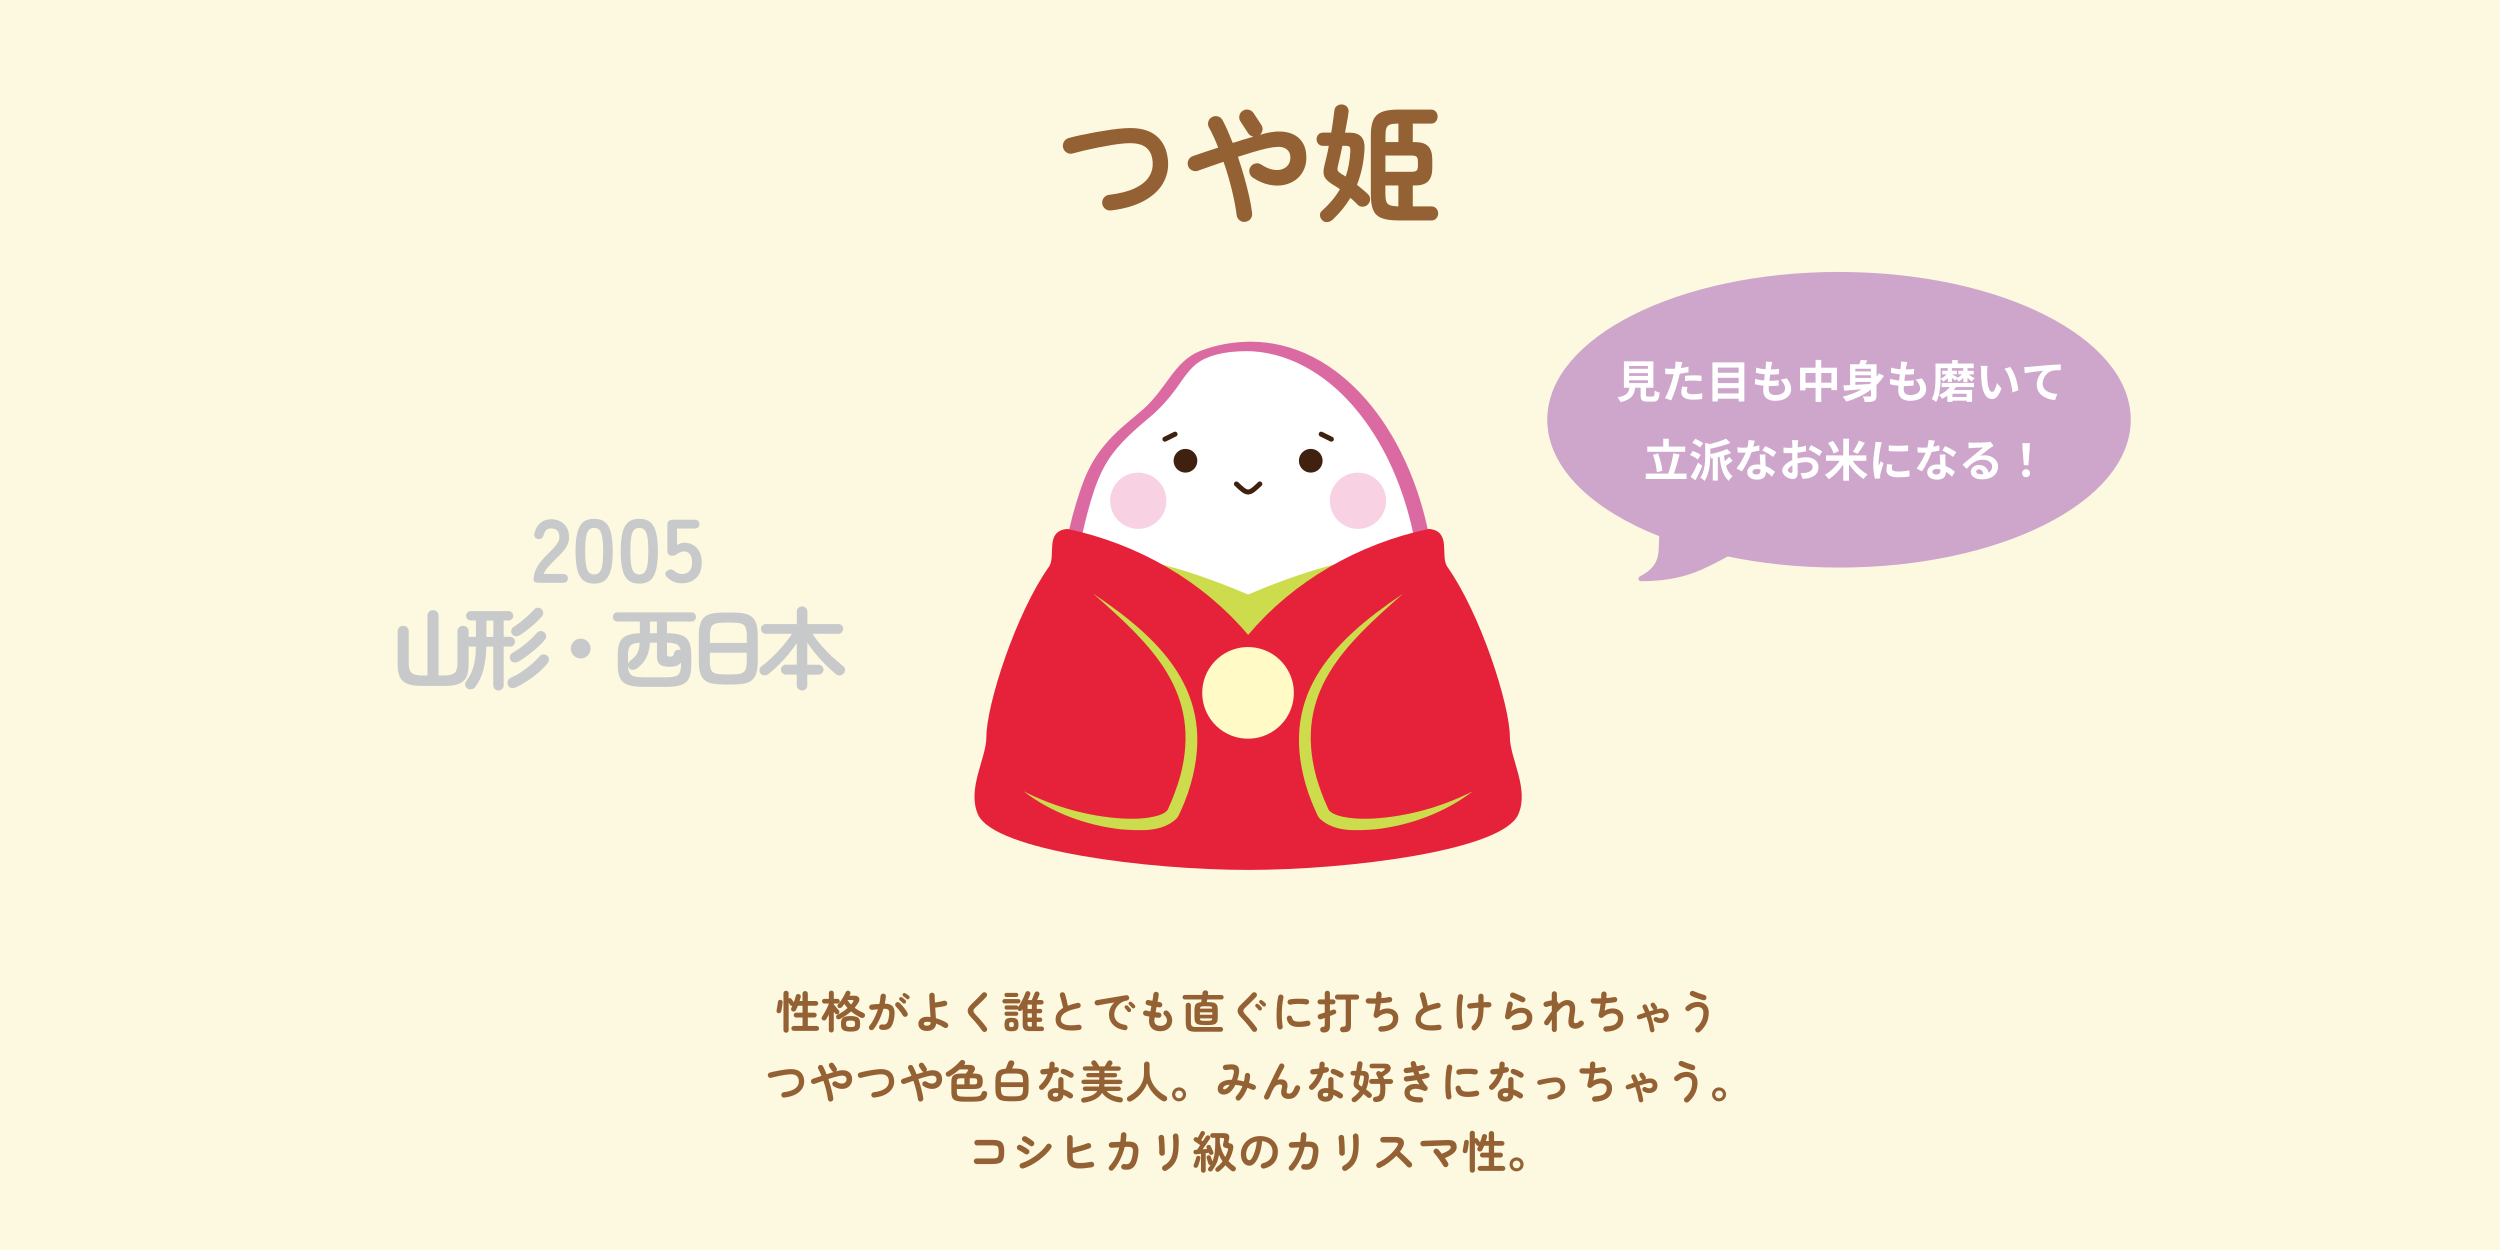 <?xml version="1.0" encoding="UTF-8"?><svg xmlns="http://www.w3.org/2000/svg" viewBox="0 0 600 300"><defs><style>.c{fill:#cea6cc;stroke:#cea6cc;}.c,.d{stroke-linecap:round;stroke-linejoin:round;stroke-width:1.2px;}.d{fill:none;stroke:#40210f;}.e{fill:#f8d2e2;}.e,.f,.g,.h,.i,.j,.k,.l,.m,.n{stroke-width:0px;}.f{fill:#40210f;}.g{fill:#c8c9ca;}.h{fill:#db6aa3;}.i{fill:#cddc4c;}.j{fill:#946134;}.k{fill:#fdf9e0;}.l{fill:#fff;}.m{fill:#fffac6;}.n{fill:#e6213a;}</style></defs><g id="a"><rect class="k" width="600" height="300"/></g><g id="b"><path class="c" d="M441.36,65.86c-38.34,0-69.42,15.61-69.42,34.88,0,11.21,10.55,21.18,26.91,27.56-.39,3.75.88,7.52-5.02,10.59,10.19,0,14.9-2.88,20.74-5.97,8.25,1.73,17.3,2.7,26.79,2.7,38.34,0,69.42-15.61,69.42-34.87s-31.08-34.88-69.42-34.88Z"/><path class="j" d="M266.66,50.5c-.52.06-.99-.06-1.4-.37s-.65-.73-.72-1.25.06-.99.37-1.4c.31-.42.73-.65,1.25-.72,2.58-.31,4.65-.84,6.22-1.59,1.57-.75,2.69-1.66,3.37-2.73s.97-2.24.89-3.51c-.1-1.66-.68-2.88-1.72-3.63-1.04-.76-2.67-1.06-4.9-.89-.89.06-1.89.18-3,.36-1.1.18-2.23.38-3.39.61-1.15.23-2.26.47-3.32.72-1.06.25-2.01.49-2.84.72-.5.15-.97.09-1.42-.17-.45-.26-.74-.64-.89-1.14-.15-.52-.09-1.01.17-1.47.26-.46.64-.76,1.14-.91.89-.25,1.9-.49,3.03-.73,1.12-.24,2.29-.47,3.51-.69s2.41-.41,3.57-.58c1.17-.17,2.23-.28,3.18-.34,3.35-.25,5.9.32,7.64,1.72,1.75,1.39,2.72,3.44,2.93,6.15.14,1.93-.27,3.73-1.23,5.38-.97,1.65-2.49,3.05-4.56,4.18-2.07,1.13-4.71,1.9-7.91,2.29Z"/><path class="j" d="M298.89,53.24c-.5.08-.95-.03-1.36-.34-.41-.31-.65-.73-.73-1.25-.23-1.83-.62-3.87-1.17-6.13-.55-2.26-1.21-4.49-1.98-6.69-1.14.4-2.24.77-3.29,1.14-1.05.36-2,.7-2.85,1.01-.48.17-.95.14-1.42-.09-.47-.23-.79-.58-.95-1.06-.17-.48-.14-.95.09-1.42.23-.47.58-.78,1.06-.95.85-.29,1.8-.61,2.84-.97,1.04-.35,2.12-.71,3.24-1.06-.33-.87-.69-1.72-1.06-2.53-.37-.81-.76-1.57-1.15-2.28-.25-.44-.31-.9-.17-1.4.13-.5.43-.87.89-1.12.46-.25.94-.3,1.43-.16.5.15.87.45,1.12.91.42.79.83,1.65,1.23,2.57.41.93.81,1.89,1.2,2.89.85-.27,1.7-.54,2.54-.8.84-.26,1.65-.49,2.42-.7-.52-.1-.94-.37-1.25-.81l-1.84-2.81c-.29-.44-.38-.91-.28-1.42.1-.51.37-.9.81-1.17.42-.29.88-.38,1.39-.27s.91.38,1.2.8l1.84,2.81c.27.4.38.82.31,1.28s-.27.84-.62,1.15l.72-.22c2.04-.56,3.82-.72,5.33-.48,1.52.24,2.72.83,3.6,1.78.88.95,1.38,2.22,1.48,3.82.08,1.27-.1,2.4-.55,3.4-.45,1-1.09,1.81-1.93,2.45-.84.63-1.82,1.06-2.93,1.28-1.11.22-2.3.19-3.57-.08-1.27-.27-2.54-.82-3.81-1.65-.44-.29-.72-.69-.84-1.19s-.05-.97.22-1.4c.29-.44.69-.72,1.19-.84.5-.12.97-.04,1.4.25.94.62,1.83,1.02,2.68,1.2.85.18,1.62.16,2.29-.06s1.2-.6,1.56-1.14c.36-.54.51-1.21.45-2-.08-.92-.55-1.57-1.4-1.97-.85-.4-2.29-.35-4.31.12-1,.23-2.08.52-3.26.87-1.17.35-2.38.73-3.6,1.12.54,1.58,1.04,3.18,1.5,4.8.46,1.62.85,3.17,1.19,4.65.33,1.48.57,2.83.72,4.06.06.52-.06.98-.38,1.39-.31.41-.73.64-1.25.7Z"/><path class="j" d="M317.33,52.84c-.31-.29-.49-.67-.53-1.12s.1-.82.44-1.09c.92-.83,1.73-1.67,2.45-2.53.72-.85,1.35-1.75,1.89-2.68-.31-.23-.61-.44-.9-.62-.29-.19-.58-.36-.87-.53-1.06-.67-1.72-1.31-1.98-1.93-.26-.62-.25-1.48.02-2.56.19-.73.37-1.5.56-2.31.19-.81.35-1.63.5-2.46h-1.34c-.5,0-.89-.16-1.17-.47s-.42-.69-.42-1.12.14-.81.42-1.12.67-.47,1.17-.47h1.93c.17-1,.31-1.96.44-2.87.12-.92.23-1.73.31-2.43.04-.48.25-.85.62-1.12.37-.27.79-.38,1.25-.34.48.04.87.23,1.17.58.3.34.42.75.36,1.23-.08.71-.2,1.48-.36,2.32-.16.84-.32,1.72-.48,2.64h1.09c2.52,0,3.71,1.28,3.59,3.84-.08,1.64-.28,3.18-.59,4.62-.31,1.44-.72,2.79-1.22,4.06.48.4.95.78,1.4,1.15.46.37.86.74,1.22,1.09.38.35.55.77.53,1.25-.02.48-.21.89-.56,1.25-.33.33-.74.5-1.23.51-.49.01-.9-.16-1.23-.51-.25-.27-.52-.54-.81-.81-.29-.27-.59-.54-.91-.81-.56.96-1.2,1.87-1.9,2.73s-1.49,1.7-2.34,2.51c-.35.33-.77.53-1.26.58-.49.05-.9-.09-1.23-.42ZM322.95,42.39c.33-.92.59-1.86.76-2.84.18-.98.3-2.01.36-3.09.04-.64-.02-1.05-.19-1.22-.17-.17-.55-.25-1.15-.25h-.56c-.19.92-.37,1.79-.55,2.62s-.35,1.56-.51,2.18c-.15.54-.16.93-.03,1.17.12.24.42.5.87.8.17.08.33.18.5.28.17.1.33.22.5.34ZM335.55,52.9c-1.69,0-3.01-.19-3.96-.56-.96-.37-1.63-1.01-2.01-1.9s-.58-2.12-.58-3.68v-14.35c0-1.5.19-2.69.58-3.59.38-.89,1.06-1.54,2.01-1.93.96-.4,2.28-.59,3.96-.59h7.89c.5,0,.89.17,1.17.5.28.33.42.73.42,1.19s-.14.83-.42,1.17c-.28.34-.67.51-1.17.51h-4.37v4.43h.5c1.46,0,2.52.33,3.18,1,.67.67,1,1.74,1,3.21v2c0,1.46-.33,2.52-1,3.2-.67.68-1.73,1.01-3.18,1.01h-.5v5.02h4.46c.5,0,.89.17,1.19.5.29.33.44.73.44,1.19s-.15.83-.44,1.17-.69.52-1.19.52h-7.99ZM332.5,34.09h3.12v-4.43c-.85,0-1.51.07-1.96.22-.46.15-.76.43-.92.84-.16.42-.23,1.03-.23,1.84v1.53ZM332.5,41.23h6.18c.67,0,1.1-.1,1.31-.31.21-.21.31-.59.31-1.15v-.94c0-.58-.1-.98-.31-1.19s-.64-.31-1.31-.31h-6.18v3.9ZM335.61,49.53v-5.02h-3.12v2.03c0,.79.08,1.4.23,1.84.16.44.46.73.92.89.46.16,1.11.24,1.96.27Z"/><path class="j" d="M186.8,243.17c-.17-.04-.29-.11-.36-.24-.07-.12-.09-.26-.07-.41.03-.15.07-.36.11-.63.05-.27.09-.54.14-.81.04-.27.07-.49.09-.65.02-.17.1-.29.22-.38.13-.09.28-.12.45-.09.15.03.27.1.35.2.08.1.11.24.1.42-.02.2-.05.44-.09.72-.04.28-.08.55-.13.81s-.09.48-.12.64c-.03.14-.11.26-.25.34-.14.08-.28.11-.43.08ZM188.65,247.85c-.17,0-.32-.06-.44-.17-.12-.12-.18-.27-.18-.45v-8.83c0-.19.06-.34.18-.45.12-.12.27-.17.44-.17s.32.06.44.17.18.27.18.45v1.21c.11-.06.23-.09.36-.06.13.02.23.08.31.18.07.09.17.23.29.4s.21.31.28.4c.11-.28.21-.55.29-.82.09-.26.15-.48.18-.66.04-.19.14-.32.28-.41.14-.08.31-.1.49-.05.16.04.28.13.36.25s.1.27.06.45c-.04.15-.08.31-.12.46-.04.16-.09.32-.15.49h.7v-1.76c0-.19.06-.35.19-.46s.28-.17.45-.17.32.06.45.17.19.27.19.46v1.76h1.92c.16,0,.29.06.41.17.11.11.17.25.17.4s-.06.29-.17.4c-.11.11-.25.16-.41.16h-1.92v1.66h1.54c.17,0,.3.06.42.17.11.11.17.25.17.42s-.06.29-.17.41c-.11.11-.25.17-.42.17h-1.54v2.03h2.12c.16,0,.29.06.41.17.12.11.17.25.17.42s-.06.3-.17.41c-.12.11-.25.17-.41.17h-5.5c-.16,0-.3-.06-.41-.17-.12-.12-.17-.25-.17-.41s.06-.3.17-.42c.11-.11.25-.17.41-.17h2.11v-2.03h-1.54c-.16,0-.29-.06-.41-.17-.12-.11-.17-.25-.17-.41s.06-.3.17-.42c.12-.11.25-.17.41-.17h1.54v-1.66h-1.1c-.17.42-.32.76-.47,1.04-.08.15-.2.26-.37.33-.17.07-.34.06-.51-.04-.14-.08-.24-.2-.29-.35s-.03-.3.05-.45c.04-.06.07-.14.11-.22.04-.08.08-.17.12-.26-.09,0-.19,0-.28-.04-.09-.04-.17-.1-.23-.19-.04-.06-.09-.14-.16-.24s-.13-.21-.2-.31v6.6c0,.19-.06.34-.18.45-.12.11-.27.17-.44.17Z"/><path class="j" d="M199.51,247.8c-.17,0-.3-.05-.42-.16s-.17-.25-.17-.43v-3.72c-.12.22-.23.43-.33.63s-.21.36-.3.51-.22.24-.38.28c-.16.04-.32.02-.46-.08-.14-.08-.22-.2-.26-.36-.04-.16,0-.3.09-.43.14-.19.28-.43.44-.7.16-.27.32-.56.48-.86s.3-.59.43-.88c.13-.28.23-.53.3-.75h-1.09c-.17,0-.31-.06-.41-.17-.1-.11-.15-.24-.15-.39s.05-.29.15-.4c.1-.11.24-.16.41-.16h1.09v-1.38c0-.19.06-.33.17-.44s.25-.16.42-.16.31.05.42.16.17.25.17.44v1.38h.86c.17,0,.31.05.41.16.1.11.15.24.15.4s-.05.28-.15.39c-.1.11-.24.17-.41.17h-.86v.21c.1.12.22.27.37.45.14.18.29.35.44.52.15.17.27.3.36.4.12.12.18.26.18.43,0,.17-.07.31-.19.43-.12.12-.27.17-.43.15-.17-.01-.3-.08-.41-.21-.04-.05-.09-.11-.15-.18-.05-.07-.11-.14-.17-.21v4.36c0,.18-.06.32-.17.43s-.25.16-.42.16ZM201.6,244.56c-.17.08-.33.1-.5.07-.17-.03-.3-.13-.38-.3-.07-.14-.08-.29-.04-.45s.15-.27.3-.34c.42-.2.84-.44,1.26-.72.42-.28.81-.57,1.17-.89-.14-.16-.27-.32-.39-.48-.12-.16-.24-.33-.36-.51-.2.29-.41.55-.62.78-.12.12-.26.2-.43.22s-.32-.01-.44-.11c-.12-.1-.18-.23-.19-.4-.01-.17.04-.31.15-.42.24-.23.47-.51.7-.84.23-.33.44-.67.64-1.03.2-.36.37-.69.5-1,.07-.16.18-.27.33-.33.15-.06.31-.06.46,0,.16.06.26.18.32.33.05.16.04.31-.03.45-.03.06-.06.12-.09.19-.03.07-.07.14-.1.2h1.3c.33,0,.59.08.78.23.19.15.3.35.32.58.03.23-.03.48-.18.73-.14.25-.29.48-.45.7s-.33.44-.51.65c.33.25.68.47,1.04.68.36.21.73.4,1.1.56.15.07.25.19.31.36.06.17.05.34-.03.5-.09.18-.24.29-.43.33-.19.04-.38.01-.57-.08-.4-.2-.79-.42-1.18-.67s-.76-.51-1.11-.8c-.38.35-.8.67-1.24.97-.45.3-.92.57-1.41.83ZM204.14,247.59c-.58,0-1.04-.06-1.38-.17-.34-.11-.58-.3-.72-.57-.14-.27-.21-.65-.21-1.13s.07-.86.21-1.13c.14-.27.38-.46.72-.57.34-.11.8-.17,1.38-.17s1.04.06,1.38.17c.33.11.57.3.71.57.14.27.21.65.21,1.13s-.07.86-.21,1.13c-.14.27-.38.46-.71.57-.33.11-.79.17-1.38.17ZM204.14,246.5c.3,0,.53-.02.69-.06.15-.04.26-.12.31-.23.05-.12.08-.28.08-.5s-.03-.37-.08-.48c-.05-.11-.16-.18-.31-.23-.16-.04-.38-.06-.69-.06s-.53.02-.69.06c-.15.04-.26.12-.32.23-.06.11-.09.26-.09.46,0,.22.03.38.09.5.06.12.16.19.32.24.16.04.38.06.69.06ZM204.24,241.1c.19-.23.36-.45.5-.67.18-.29.1-.43-.25-.43h-1.1c.25.4.53.76.85,1.1Z"/><path class="j" d="M211.53,247.15c-.17-.02-.31-.1-.42-.24-.11-.14-.15-.3-.13-.48s.1-.32.24-.43c.14-.11.3-.15.48-.13.22.03.42.03.6.02.18-.02.33-.09.46-.22.13-.13.25-.34.35-.64.1-.3.19-.7.26-1.22.06-.45.07-.81.02-1.06-.05-.26-.19-.43-.4-.53-.22-.1-.54-.13-.96-.1-.17.59-.38,1.18-.62,1.77s-.51,1.15-.79,1.68c-.29.53-.6,1.01-.94,1.43-.12.14-.26.22-.43.24-.17.02-.33-.02-.47-.12-.14-.12-.22-.26-.24-.44-.03-.18.02-.33.13-.47.42-.52.81-1.13,1.16-1.83.35-.7.64-1.42.88-2.16-.22.03-.45.06-.69.08-.23.02-.46.05-.69.07-.18.01-.34-.03-.48-.14s-.22-.25-.24-.43c-.01-.18.03-.34.14-.48.11-.14.25-.22.43-.23.31-.04.62-.07.94-.09.32-.02.63-.04.93-.06.08-.32.14-.64.18-.96.04-.31.07-.61.09-.9.01-.18.09-.33.22-.45.13-.12.29-.17.47-.16.18,0,.33.08.45.21.12.13.17.29.16.47-.03.27-.07.54-.11.83-.04.29-.1.58-.16.89.98.01,1.64.28,1.99.79.35.51.45,1.29.31,2.32-.12.89-.3,1.58-.56,2.07s-.59.82-1.01.98c-.42.16-.93.2-1.53.12ZM217.55,243.97c-.16.09-.32.1-.5.05s-.3-.15-.39-.31c-.12-.23-.28-.47-.46-.73-.19-.26-.38-.5-.58-.75-.2-.24-.39-.45-.57-.62-.13-.12-.2-.27-.21-.45,0-.18.05-.33.17-.46.12-.13.27-.2.45-.2.18,0,.33.06.46.18.23.22.46.46.7.74.23.28.45.56.66.85.21.29.38.56.51.82.09.16.11.32.06.49s-.15.3-.31.38ZM216.65,240.72c-.09-.09-.21-.21-.35-.34-.14-.13-.27-.25-.39-.35-.07-.06-.11-.15-.12-.27-.01-.12.02-.22.1-.31.08-.09.17-.14.29-.15.11,0,.21.02.31.08.12.07.26.17.43.31s.3.25.4.36c.09.09.14.2.14.33s-.04.24-.13.34c-.09.09-.2.14-.33.15s-.25-.04-.34-.14ZM217.55,239.7c-.1-.09-.23-.19-.38-.31-.15-.12-.29-.23-.42-.32-.07-.06-.12-.15-.13-.27-.02-.11,0-.22.08-.31.06-.09.15-.15.26-.17s.22,0,.32.06c.12.06.27.16.44.28.17.12.32.23.43.33.1.09.16.19.16.32,0,.13-.03.24-.11.35-.07.1-.17.16-.31.17-.13.01-.25-.03-.35-.12Z"/><path class="j" d="M222.37,247.42c-.63,0-1.11-.16-1.45-.48-.34-.32-.51-.73-.51-1.23s.18-.88.54-1.2.88-.48,1.58-.48c.12,0,.25,0,.38.02s.26.02.4.04c-.02-.4-.05-.84-.08-1.31s-.06-.95-.1-1.43c-.03-.48-.06-.93-.08-1.36-.02-.43-.03-.8-.03-1.12,0-.18.06-.33.19-.45s.28-.18.46-.18.33.06.46.18.19.27.19.45c0,.21,0,.46.02.76.01.3.03.62.05.97.21-.03.44-.07.7-.11s.51-.1.76-.15.48-.11.67-.16c.18-.05.35-.03.5.06.15.09.25.23.3.4.05.17.03.34-.06.5s-.22.26-.41.3c-.35.08-.75.15-1.19.23-.44.07-.84.13-1.21.16.03.45.06.89.09,1.33.03.44.05.84.08,1.2.49.14.97.31,1.45.51.48.2.89.42,1.25.67.14.1.23.24.26.42.03.18,0,.35-.1.5-.1.14-.24.23-.42.26-.18.03-.34,0-.49-.1-.56-.38-1.2-.7-1.91-.96-.03.55-.24.98-.62,1.3-.39.32-.94.48-1.66.48ZM222.37,246.17c.33,0,.58-.06.74-.17.16-.11.24-.3.24-.55v-.14c-.14-.03-.29-.05-.43-.06-.14-.01-.29-.02-.43-.02-.27,0-.47.04-.6.13-.13.09-.19.2-.19.34s.06.24.17.33c.11.09.28.13.5.13Z"/><path class="j" d="M236.67,247.56c-.14.1-.31.14-.49.1-.18-.03-.32-.12-.42-.25-.25-.35-.52-.72-.83-1.1-.31-.38-.61-.75-.91-1.1-.3-.35-.58-.65-.82-.89-.42-.42-.71-.81-.85-1.18-.14-.37-.14-.73.01-1.1.15-.36.45-.75.9-1.17.15-.14.33-.31.55-.52.21-.21.44-.43.67-.67s.47-.48.69-.71c.22-.24.42-.45.6-.64.12-.13.28-.2.46-.2.18,0,.34.06.47.18.13.12.2.26.2.45s-.06.34-.18.47c-.25.27-.53.56-.84.87-.31.31-.6.6-.89.87-.29.28-.54.51-.75.7-.28.26-.47.48-.56.66s-.09.37,0,.55c.09.18.26.4.51.67.24.25.52.55.84.91.31.35.63.72.94,1.1.32.38.59.75.83,1.09.11.14.15.3.11.48s-.12.33-.26.43Z"/><path class="j" d="M241.09,240.82c-.16,0-.28-.05-.38-.16s-.14-.23-.14-.36c0-.14.05-.27.14-.37.09-.1.22-.15.38-.15h3.32c.17,0,.29.05.38.15.09.1.13.22.13.37s-.04.26-.13.36-.22.16-.38.16h-3.32ZM247.3,247.48c-.68,0-1.16-.12-1.44-.36-.28-.24-.42-.63-.42-1.19v-3.73s-.04.06-.07.09c-.03.03-.05.06-.07.09-.1.14-.24.23-.4.26-.17.04-.33.01-.48-.08-.12-.09-.19-.2-.23-.35-.08.06-.18.09-.29.09h-2.33c-.15,0-.27-.05-.36-.15-.09-.1-.13-.22-.13-.35,0-.14.04-.26.13-.36.09-.1.21-.15.36-.15h2.33c.12,0,.22.03.31.1.08.06.14.15.17.25.23-.3.45-.65.67-1.04.22-.39.42-.79.6-1.2s.33-.78.45-1.11c.06-.18.16-.3.31-.37s.31-.07.48-.01c.16.05.27.15.35.29.07.14.08.3.01.48-.07.2-.16.42-.25.64-.1.23-.2.46-.31.69h.94c.04-.09.09-.21.15-.36.06-.15.13-.31.2-.48.07-.17.13-.33.19-.48.06-.15.1-.26.12-.34.06-.17.17-.28.32-.35s.32-.07.49-.02c.17.06.28.16.35.31.06.15.06.3,0,.46-.07.14-.15.34-.26.59-.11.25-.21.47-.29.66h1.04c.17,0,.29.05.39.16.09.1.14.23.14.38s-.05.28-.14.38c-.09.1-.22.16-.39.16h-1.11v1.04h.78c.17,0,.29.05.39.15.09.1.14.23.14.38s-.05.28-.14.38c-.09.1-.22.15-.39.15h-.78v1.02h.78c.17,0,.29.05.39.16.09.1.14.23.14.37s-.05.28-.14.38c-.09.1-.22.15-.39.15h-.78v1.11h1.2c.17,0,.29.05.39.16.09.11.14.24.14.39s-.05.28-.14.38c-.09.1-.22.16-.39.16h-2.7ZM241.56,239.28c-.15,0-.27-.05-.36-.15-.09-.1-.13-.21-.13-.35s.04-.25.13-.35c.09-.1.21-.15.36-.15h2.33c.16,0,.28.05.37.15.09.1.13.21.13.35s-.04.25-.13.35c-.09.1-.21.15-.37.15h-2.33ZM241.55,243.8c-.14,0-.26-.05-.35-.15-.09-.1-.13-.21-.13-.35s.04-.25.13-.35c.09-.1.21-.15.36-.15h2.33c.16,0,.28.05.37.15.09.1.13.21.13.35s-.04.25-.13.35c-.09.1-.21.15-.38.15h-2.33ZM242.76,247.51c-.43,0-.77-.05-1.01-.15-.25-.1-.42-.27-.52-.5s-.15-.55-.15-.96.05-.74.15-.98.27-.4.52-.5c.24-.1.58-.15,1.01-.15s.78.05,1.02.15.41.26.51.5c.1.23.15.56.15.98s-.05.72-.15.96c-.1.23-.27.4-.51.5-.24.1-.58.15-1.02.15ZM242.76,246.5c.24,0,.39-.04.46-.12.07-.08.11-.24.11-.47s-.04-.39-.11-.48c-.07-.09-.23-.13-.46-.13s-.39.04-.47.13c-.08.09-.11.24-.11.48s.04.39.11.47c.08.08.23.12.47.12ZM246.62,242.14h1.03v-1.04h-1.03v1.04ZM246.62,244.22h1.03v-1.02h-1.03v1.02ZM247.34,246.39h.3v-1.11h-1.03v.49c0,.24.05.41.16.5s.29.13.57.13Z"/><path class="j" d="M259.04,247.2c-1.16.16-2.17.17-3.02.05-.86-.13-1.52-.4-1.98-.83-.46-.42-.7-1-.7-1.73,0-.63.16-1.18.48-1.63.32-.45.77-.84,1.33-1.17-.05-.28-.12-.6-.22-.96s-.19-.72-.29-1.07-.19-.66-.27-.9c-.05-.17-.03-.33.06-.49.09-.16.22-.26.38-.31.18-.05.35-.03.5.06.16.09.26.22.31.39.12.42.24.87.36,1.36s.22.95.3,1.4c.35-.14.71-.26,1.1-.37.39-.11.79-.21,1.21-.31.17-.04.33-.02.49.08.15.09.24.23.28.4.04.18,0,.34-.09.49-.09.15-.23.24-.4.28-.9.19-1.63.39-2.19.6-.56.21-.99.44-1.29.67s-.5.48-.62.72c-.11.25-.17.51-.17.77,0,.57.35.97,1.04,1.2.69.23,1.77.24,3.23.03.18-.03.34.01.48.12.14.11.22.25.24.43.02.18-.02.34-.13.48-.11.14-.25.22-.43.24Z"/><path class="j" d="M269.91,247.23c-.85-.12-1.55-.37-2.11-.74-.55-.37-.97-.82-1.24-1.34-.27-.53-.41-1.07-.41-1.64s.11-1.11.33-1.61c.22-.5.55-.93.97-1.3-.43.06-.89.14-1.38.22-.49.08-.96.17-1.42.25-.46.08-.86.16-1.21.22-.18.03-.34-.01-.48-.12-.14-.11-.22-.25-.25-.42-.03-.18,0-.34.11-.48.1-.14.25-.22.43-.25.23-.04.53-.08.89-.15s.76-.13,1.21-.2.9-.15,1.37-.23c.47-.08.93-.16,1.38-.23.45-.08.86-.15,1.24-.21.37-.06.68-.12.92-.16.17-.03.32,0,.47.11.15.1.24.23.26.4.04.17,0,.33-.08.49-.09.15-.22.24-.39.27-.5.08-.95.23-1.33.46-.38.23-.7.5-.97.82s-.46.66-.59,1.02c-.13.36-.2.71-.2,1.05,0,.7.24,1.26.71,1.69.48.43,1.12.7,1.94.82.17.03.31.12.42.26s.15.3.12.48c-.02.18-.1.32-.25.43-.14.11-.3.15-.47.12ZM271.28,242.81c-.09.08-.21.11-.34.1-.13-.01-.24-.08-.32-.18-.08-.1-.18-.23-.3-.38s-.23-.29-.33-.4c-.06-.08-.1-.17-.09-.29,0-.11.05-.21.15-.29.09-.08.19-.12.3-.11.11,0,.21.05.31.12.11.09.23.22.37.37.14.15.26.29.35.41.08.1.11.22.09.35-.02.13-.08.23-.18.31ZM272.32,241.89c-.09.09-.21.14-.34.13-.13,0-.24-.06-.33-.16-.09-.1-.2-.22-.33-.37-.13-.14-.25-.27-.36-.38-.07-.07-.11-.17-.11-.28,0-.12.04-.22.12-.3.08-.08.18-.12.29-.12.12,0,.22.03.31.1.12.08.25.19.4.33.15.14.28.27.38.39.09.09.13.2.12.33,0,.13-.06.24-.15.33Z"/><path class="j" d="M278.49,247.5c-.85,0-1.52-.22-2.01-.67-.49-.45-.73-1.08-.73-1.91,0-.09.01-.21.03-.37.02-.16.05-.34.08-.55-.2-.04-.39-.08-.58-.12-.18-.04-.35-.08-.5-.12-.17-.05-.3-.15-.38-.31-.08-.16-.1-.32-.05-.49.06-.17.16-.29.32-.38s.32-.1.48-.05c.25.08.57.15.94.22.04-.21.08-.42.12-.64.04-.22.08-.44.12-.66-.19-.04-.38-.07-.54-.11-.17-.04-.3-.07-.41-.1-.17-.05-.29-.15-.38-.31-.09-.15-.1-.31-.05-.48.05-.17.15-.3.3-.39s.31-.1.49-.05c.09.02.2.05.35.08.14.03.31.07.49.1.06-.34.11-.65.16-.92.05-.28.07-.5.08-.68.01-.18.1-.32.24-.43.15-.11.31-.15.48-.13.18.02.32.1.43.24.11.14.15.3.13.48-.02.18-.06.42-.1.71s-.11.61-.18.96c.12.02.22.04.32.05s.19.02.26.04c.17.03.31.11.42.25.11.14.15.29.13.46-.02.18-.1.32-.24.43s-.3.15-.47.12c-.09,0-.19-.02-.3-.04s-.23-.03-.36-.05c-.04.21-.08.42-.12.63-.04.21-.08.41-.11.62.14.01.28.03.42.04.13.01.26.03.37.03.17,0,.32.08.44.21.12.13.17.29.17.46,0,.18-.08.33-.21.44s-.29.17-.47.16c-.14-.01-.29-.03-.45-.04-.16-.01-.32-.03-.49-.05-.06.35-.09.59-.09.72,0,.86.49,1.3,1.48,1.3.41,0,.75-.1,1.03-.29.27-.19.44-.44.5-.75.11-.55-.11-1.07-.66-1.58-.13-.12-.19-.28-.18-.46s.08-.34.22-.46c.13-.12.28-.18.45-.16.17.01.32.08.45.21.4.38.68.8.84,1.25.16.45.2.9.12,1.36-.11.66-.41,1.18-.91,1.58s-1.12.59-1.87.59Z"/><path class="j" d="M288.89,246c-.58,0-1.04-.05-1.36-.16-.32-.11-.55-.3-.67-.57-.13-.27-.19-.65-.19-1.14v-1.75c0-.43.05-.78.14-1.04s.26-.45.5-.58c.24-.13.56-.21.98-.24l.1-.65h-4.05c-.16,0-.29-.05-.38-.16-.1-.11-.15-.23-.15-.38s.05-.27.15-.38c.1-.11.22-.16.38-.16h4.2l.08-.53c.04-.21.12-.36.26-.46s.31-.13.51-.11c.19.01.34.09.45.23.11.14.15.3.12.5l-.05.38h3.24c.17,0,.29.05.39.16s.14.23.14.38-.05.27-.14.38-.22.16-.39.16h-3.41l-.1.63h.41c.58,0,1.03.05,1.36.16.32.11.54.3.67.57.13.27.19.66.19,1.15v1.75c0,.49-.06.87-.19,1.14-.13.27-.35.46-.67.57-.32.11-.77.16-1.36.16h-1.16ZM287.13,247.64c-.69,0-1.22-.07-1.59-.21s-.62-.37-.76-.7c-.14-.33-.21-.76-.21-1.31v-4.14c0-.19.06-.34.18-.46.12-.12.27-.18.44-.18s.33.06.45.18c.12.12.18.27.18.46v4.11c0,.29.04.51.11.67s.2.27.39.33c.19.06.46.09.8.09h5.86c.17,0,.31.06.41.17.1.11.15.25.15.4s-.05.29-.15.4c-.1.11-.24.17-.41.17h-5.88ZM287.98,242.06h2.96c-.02-.24-.1-.4-.23-.46-.13-.06-.39-.1-.78-.1h-.93c-.39,0-.65.03-.78.1-.13.06-.21.22-.23.46ZM287.98,243.53h2.97v-.57h-2.97v.57ZM288.99,245h.93c.4,0,.66-.03.79-.1.13-.07.21-.23.22-.48h-2.96c.01.25.09.41.22.48s.4.1.79.1Z"/><path class="j" d="M301.45,247.54c-.14.1-.31.14-.49.11-.18-.03-.32-.12-.42-.26-.25-.35-.52-.72-.83-1.1-.31-.38-.61-.75-.91-1.1-.3-.35-.58-.64-.83-.88-.42-.42-.71-.82-.85-1.18-.14-.36-.14-.73.01-1.09.15-.36.45-.75.91-1.17.15-.14.33-.31.55-.52.21-.21.44-.43.67-.67s.47-.48.69-.71c.22-.23.42-.45.6-.64.12-.13.27-.2.45-.2.18,0,.33.06.46.18.13.12.2.26.21.45,0,.18-.05.34-.17.47-.26.27-.54.56-.85.87-.31.31-.6.6-.89.88-.28.28-.53.51-.74.7-.28.26-.47.48-.56.66s-.09.37,0,.55c.09.18.26.4.51.67.24.25.52.55.84.91.31.35.63.72.94,1.1.31.38.59.75.84,1.09.1.14.14.31.11.49-.03.18-.12.32-.26.42ZM302.7,242.41c-.09.09-.21.13-.34.12-.13,0-.24-.06-.32-.16-.09-.11-.19-.23-.32-.38-.13-.14-.25-.27-.36-.39-.07-.07-.11-.17-.11-.28s.05-.22.14-.3c.08-.08.17-.12.29-.12.11,0,.21.03.31.11.12.08.25.19.4.33s.27.28.37.4c.09.1.12.21.11.34-.01.13-.07.24-.17.33ZM303.03,241.43c-.09-.1-.21-.22-.35-.35-.14-.13-.27-.25-.38-.36-.07-.06-.11-.15-.12-.27,0-.11.03-.22.11-.31.08-.09.17-.13.29-.14.11,0,.21.02.31.09.12.07.26.17.42.31s.29.26.4.37c.09.09.13.2.13.33s-.05.24-.14.34c-.09.09-.2.14-.33.14s-.24-.05-.33-.14Z"/><path class="j" d="M307.33,247.06c-.18.03-.34,0-.49-.11-.14-.1-.23-.24-.27-.41-.06-.37-.12-.79-.15-1.28-.04-.49-.05-1-.05-1.54s.01-1.08.04-1.63c.03-.55.07-1.07.13-1.57.06-.5.14-.95.22-1.34.04-.17.13-.31.28-.4.15-.1.31-.13.49-.09.17.04.31.14.41.29.1.15.13.31.09.49-.12.51-.21,1.07-.27,1.66-.06.6-.11,1.2-.12,1.82-.02.62,0,1.21.03,1.79.04.58.1,1.11.18,1.58.04.17,0,.33-.1.48s-.24.23-.42.27ZM311.76,246.48c-.94,0-1.63-.17-2.09-.51-.46-.34-.73-.83-.83-1.49-.03-.17,0-.33.11-.48.1-.14.25-.23.43-.26.17-.02.33.02.48.12.14.1.23.25.26.43.04.31.19.54.44.69.25.15.66.23,1.23.23.54,0,1.19-.08,1.95-.25.17-.04.33-.01.49.09.15.1.24.24.28.41s0,.33-.1.48-.24.24-.41.29c-.39.09-.78.16-1.16.19-.39.04-.75.05-1.09.05ZM309.78,241.13c-.17.04-.33,0-.48-.09s-.24-.24-.28-.42c-.04-.17,0-.33.09-.49.1-.15.24-.24.42-.27.4-.08.85-.13,1.35-.16.5-.02.99-.03,1.48-.01.49.02.92.06,1.3.12.18.03.32.12.42.26.1.15.13.31.1.49-.03.18-.12.32-.26.42-.15.1-.31.13-.48.1-.58-.1-1.19-.15-1.81-.15-.63,0-1.24.06-1.84.18Z"/><path class="j" d="M317.57,247.8c-.21,0-.38-.06-.51-.18-.13-.12-.2-.27-.22-.46-.01-.19.03-.35.14-.48.11-.13.25-.21.44-.23.23-.02.38-.06.43-.12s.09-.19.09-.39v-1.64c-.15.05-.29.1-.43.16-.14.05-.27.1-.39.15-.19.06-.36.06-.52-.02s-.27-.21-.33-.41c-.06-.19-.04-.35.04-.5.09-.15.22-.25.41-.3.17-.05.35-.11.56-.17.21-.06.43-.13.66-.21v-1.97h-1.14c-.18,0-.32-.06-.43-.17-.11-.12-.16-.26-.16-.42s.05-.31.16-.42c.11-.12.25-.17.43-.17h1.14v-1.46c0-.19.06-.34.18-.45.12-.11.26-.17.44-.17s.32.06.44.17c.12.11.18.26.18.45v1.46h.75c.18,0,.32.06.43.17.11.12.16.26.16.42s-.05.31-.16.42c-.11.12-.25.17-.43.17h-.75v1.56c.14-.05.28-.1.41-.15.12-.05.24-.09.34-.12.16-.06.3-.06.44,0,.13.06.23.16.29.31.06.15.06.3.01.44-.05.14-.16.25-.33.32-.14.06-.32.13-.51.21-.2.08-.41.16-.63.24v2.4c0,.55-.13.94-.38,1.19s-.66.37-1.23.37ZM322.32,247.75c-.21,0-.38-.06-.5-.18-.13-.12-.19-.28-.2-.49,0-.18.04-.34.16-.47.11-.13.27-.2.48-.21.21-.01.36-.04.46-.07s.17-.09.2-.17.05-.2.05-.36v-5.9h-1.98c-.18,0-.33-.06-.44-.18-.11-.12-.17-.26-.17-.43s.06-.31.17-.43c.11-.12.26-.18.44-.18h4.61c.19,0,.33.06.44.18.11.12.16.26.16.43s-.05.31-.16.43c-.11.12-.25.18-.44.18h-1.36v6.15c0,.43-.06.77-.17,1.02-.12.24-.31.42-.59.52-.28.1-.67.16-1.16.16Z"/><path class="j" d="M331.47,247.62c-.18,0-.33-.05-.46-.18-.13-.13-.2-.28-.22-.46,0-.18.05-.34.18-.47s.28-.2.46-.2c1.03-.03,1.77-.2,2.21-.52.44-.32.67-.79.67-1.4,0-.34-.11-.61-.33-.81s-.51-.32-.86-.36c-.36-.04-.75.02-1.17.17-.43.15-.84.41-1.25.77-.11.09-.23.14-.37.15-.14,0-.27-.03-.39-.1-.12-.08-.2-.18-.25-.31-.05-.13-.06-.26-.02-.4.1-.35.19-.75.27-1.22.08-.47.14-.94.2-1.4-.35,0-.68,0-.99,0-.31,0-.58-.01-.81-.03-.17-.01-.32-.09-.43-.23-.11-.14-.16-.29-.15-.46.01-.17.09-.31.23-.43.14-.11.29-.16.46-.15.24.02.51.04.83.04.31,0,.64,0,.98,0,.01-.2.03-.39.03-.56,0-.17.01-.32.01-.45,0-.18.06-.33.18-.46s.27-.19.45-.2c.18,0,.33.05.46.17.13.12.19.27.19.45,0,.12,0,.27-.02.43s-.02.35-.04.54c.72-.04,1.34-.13,1.87-.25.17-.04.33,0,.48.09.15.1.24.23.26.4.04.17,0,.33-.09.48s-.23.23-.4.27c-.31.06-.66.11-1.05.15-.39.04-.79.08-1.21.11-.04.32-.08.63-.13.93-.05.31-.1.58-.15.83.4-.23.81-.39,1.23-.46.42-.08.82-.09,1.21-.03s.74.18,1.05.38.55.45.73.77.27.7.27,1.14c0,1.02-.36,1.81-1.09,2.37-.73.55-1.74.85-3.02.9Z"/><path class="j" d="M345.43,247.2c-1.16.16-2.17.17-3.02.05-.86-.13-1.52-.4-1.98-.83-.46-.42-.7-1-.7-1.73,0-.63.16-1.18.48-1.63.32-.45.77-.84,1.33-1.17-.05-.28-.12-.6-.22-.96s-.19-.72-.29-1.07-.19-.66-.27-.9c-.05-.17-.03-.33.06-.49.09-.16.22-.26.38-.31.18-.05.35-.03.5.06.16.09.26.22.31.39.12.42.24.87.36,1.36s.22.95.3,1.4c.35-.14.71-.26,1.1-.37.39-.11.79-.21,1.21-.31.17-.04.33-.02.49.08.15.09.24.23.28.4.04.18,0,.34-.09.49-.09.15-.23.24-.4.28-.9.19-1.63.39-2.19.6-.56.21-.99.44-1.29.67s-.5.48-.62.72c-.11.25-.17.51-.17.77,0,.57.35.97,1.04,1.2.69.23,1.77.24,3.23.03.18-.03.34.01.48.12.14.11.22.25.24.43.02.18-.02.34-.13.48-.11.14-.25.22-.43.24Z"/><path class="j" d="M350.63,246.89c-.18.04-.34,0-.49-.09-.14-.1-.23-.23-.27-.4-.07-.34-.13-.74-.18-1.2s-.08-.96-.1-1.49c-.02-.53-.02-1.07,0-1.61.01-.54.04-1.07.09-1.59s.12-.98.21-1.41c.04-.18.13-.32.28-.41.15-.09.31-.12.48-.09s.31.13.4.28.12.31.09.49c-.11.51-.19,1.07-.23,1.69-.05.61-.07,1.23-.07,1.85,0,.62.03,1.21.08,1.77.05.56.11,1.05.2,1.47.04.17,0,.33-.09.48s-.23.24-.4.28ZM354.27,247.15c-.14.12-.3.17-.48.16-.18,0-.34-.08-.46-.21-.12-.14-.18-.29-.17-.48.01-.18.08-.33.22-.45.39-.35.69-.71.89-1.1s.35-.84.42-1.36c.08-.52.11-1.14.11-1.86-.35.03-.69.06-1.02.1-.33.04-.62.08-.89.12-.18.03-.34,0-.49-.1-.14-.1-.23-.23-.27-.4-.03-.18,0-.34.1-.49.1-.14.24-.23.42-.26.27-.04.6-.08.98-.12.38-.04.77-.07,1.17-.1v-1.48c0-.18.06-.33.18-.46.12-.13.27-.19.45-.19s.33.06.45.19c.12.13.18.28.18.46v1.4c.25-.01.49-.02.71-.02h.57c.18,0,.33.08.45.21.12.13.18.28.16.46,0,.18-.08.33-.21.44-.13.12-.29.17-.47.16-.35-.01-.75-.01-1.21,0v.06c0,.74-.05,1.43-.14,2.07-.09.64-.26,1.23-.52,1.77-.26.54-.64,1.03-1.16,1.46Z"/><path class="j" d="M363.46,247.27c-.18,0-.33-.06-.46-.18s-.19-.27-.2-.45c0-.18.06-.33.18-.46s.27-.19.45-.2c2.02-.04,3.02-.61,3.02-1.73,0-.37-.13-.66-.38-.86-.25-.21-.59-.31-1-.31-.46,0-.94.11-1.43.34-.49.23-.94.57-1.34,1.02-.09.11-.21.17-.36.2-.15.03-.28,0-.41-.06-.12-.06-.21-.15-.27-.28s-.08-.26-.05-.39c.05-.3.11-.63.17-.98.06-.35.13-.71.2-1.07.07-.36.14-.7.22-1.01.04-.18.13-.31.29-.41.15-.09.32-.11.49-.07.17.04.31.14.4.3s.12.32.08.49c-.05.2-.11.43-.18.7s-.14.54-.21.84c.83-.56,1.65-.84,2.45-.84.53,0,1,.1,1.39.3.4.2.7.48.92.84.22.36.33.78.33,1.26,0,.9-.35,1.62-1.06,2.17-.71.55-1.79.83-3.24.85ZM365.19,240.51c-.23-.12-.49-.24-.78-.37-.29-.13-.58-.26-.87-.39-.29-.13-.55-.23-.77-.32-.16-.06-.27-.18-.32-.36-.06-.17-.05-.34.02-.5.08-.17.2-.28.37-.33.17-.05.33-.05.5.02.24.09.5.2.77.32.28.12.56.24.84.37.28.13.54.25.77.36.16.08.27.2.34.36s.07.33,0,.49c-.07.16-.19.27-.36.35-.17.07-.33.07-.5,0Z"/><path class="j" d="M373.05,247.7c-.17,0-.32-.06-.44-.18-.12-.12-.18-.27-.18-.44v-2.38c-.12.19-.24.37-.36.56-.12.18-.23.36-.33.52-.09.15-.23.24-.41.28-.18.03-.34,0-.48-.09-.14-.1-.23-.24-.26-.42-.03-.18,0-.34.1-.48.21-.28.46-.64.76-1.06.3-.43.62-.87.98-1.31v-1.38s-.05.01-.08.02c-.03,0-.06.01-.09.03-.08.01-.19.04-.34.09-.15.04-.29.08-.42.12s-.22.07-.28.08c-.17.04-.33,0-.49-.09-.15-.09-.25-.23-.29-.41-.04-.17,0-.33.09-.49.1-.15.23-.24.41-.28.06-.01.17-.04.3-.07.14-.03.28-.06.44-.1.16-.03.29-.06.39-.08.12-.03.23-.05.35-.06v-1.56c0-.17.06-.32.18-.44.12-.12.27-.18.44-.18s.32.06.44.18c.12.12.18.27.18.44v1.77c.12.08.22.19.3.35.05.09.09.19.11.3.34-.28.67-.51,1.01-.68s.67-.26,1-.26c.8,0,1.36.26,1.68.79s.38,1.37.17,2.53c-.08.46-.14.83-.17,1.11s-.05.49-.05.63.02.24.05.3c.03.06.08.1.13.14.17.09.35.09.55.02.2-.08.41-.22.64-.44.13-.12.28-.17.46-.15.18.02.33.1.44.24.12.14.17.29.16.47-.02.18-.09.33-.22.45-.44.42-.91.68-1.43.77-.51.1-.97.03-1.38-.19-.25-.14-.43-.34-.54-.58-.12-.24-.17-.57-.16-.98,0-.41.07-.93.18-1.57.12-.63.17-1.11.15-1.44-.01-.33-.08-.55-.21-.67s-.3-.18-.54-.18c-.22,0-.45.08-.71.24-.26.16-.53.37-.8.64-.28.27-.56.56-.84.9v4.06c0,.17-.06.32-.18.44-.12.12-.27.18-.44.18Z"/><path class="j" d="M385.47,247.62c-.18,0-.33-.05-.46-.18-.13-.13-.2-.28-.22-.46,0-.18.05-.34.18-.47s.28-.2.46-.2c1.03-.03,1.77-.2,2.21-.52.44-.32.67-.79.67-1.4,0-.34-.11-.61-.33-.81s-.51-.32-.86-.36c-.36-.04-.75.02-1.17.17-.43.15-.84.41-1.25.77-.11.09-.23.14-.37.15-.14,0-.27-.03-.39-.1-.12-.08-.2-.18-.25-.31-.05-.13-.06-.26-.02-.4.1-.35.19-.75.27-1.22.08-.47.14-.94.2-1.4-.35,0-.68,0-.99,0-.31,0-.58-.01-.81-.03-.17-.01-.32-.09-.43-.23-.11-.14-.16-.29-.15-.46.01-.17.09-.31.23-.43.14-.11.29-.16.46-.15.24.02.51.04.83.04.31,0,.64,0,.98,0,.01-.2.03-.39.03-.56,0-.17.01-.32.01-.45,0-.18.06-.33.18-.46s.27-.19.45-.2c.18,0,.33.05.46.17.13.12.19.27.19.45,0,.12,0,.27-.02.43s-.02.35-.04.54c.72-.04,1.34-.13,1.87-.25.17-.04.33,0,.48.09.15.1.24.23.26.4.04.17,0,.33-.09.48s-.23.23-.4.27c-.31.06-.66.11-1.05.15-.39.04-.79.08-1.21.11-.04.32-.08.63-.13.93-.05.31-.1.58-.15.83.4-.23.81-.39,1.23-.46.42-.08.82-.09,1.21-.03s.74.18,1.05.38.55.45.73.77.27.7.27,1.14c0,1.02-.36,1.81-1.09,2.37-.73.55-1.74.85-3.02.9Z"/><path class="j" d="M396.62,247.77c-.16.02-.3-.01-.42-.11-.12-.09-.19-.22-.21-.38-.07-.43-.17-.93-.31-1.5-.14-.56-.31-1.13-.5-1.7-.29.09-.56.19-.83.28-.26.09-.51.17-.73.25-.15.05-.3.04-.44-.02-.14-.06-.24-.17-.3-.31-.05-.15-.04-.3.03-.44.07-.14.18-.24.33-.29.45-.16.96-.33,1.56-.52-.09-.21-.17-.41-.26-.6-.09-.19-.18-.38-.27-.55-.07-.14-.09-.29-.05-.44.04-.15.13-.26.26-.33.14-.08.29-.1.44-.05s.26.14.33.29c.11.2.21.42.31.65.1.23.2.47.29.72.19-.06.37-.11.56-.17.19-.06.37-.11.55-.16-.12-.04-.21-.11-.27-.22l-.46-.69c-.08-.13-.1-.27-.08-.42.03-.15.11-.26.24-.35.14-.09.28-.11.43-.08.15.03.27.11.35.24l.45.68c.07.11.1.22.1.34,0,.12-.05.23-.13.33.05-.01.1-.03.14-.04.04-.01.09-.02.13-.03.75-.19,1.35-.16,1.81.09s.73.66.8,1.24c.05.42,0,.78-.18,1.1-.17.32-.42.56-.75.72-.33.17-.7.24-1.11.23-.41-.01-.84-.14-1.27-.38-.14-.08-.23-.19-.28-.35s-.03-.29.04-.43c.08-.14.19-.24.35-.28.15-.04.29-.02.43.05.32.18.6.27.86.26.26,0,.46-.08.6-.23.14-.15.2-.34.16-.59-.03-.21-.14-.35-.34-.43-.2-.08-.5-.07-.89.02-.27.07-.56.16-.89.25-.33.09-.66.2-1,.31.19.59.37,1.18.52,1.78.16.59.27,1.13.35,1.61.03.16,0,.3-.1.43-.1.13-.23.2-.38.21Z"/><path class="j" d="M407.95,247.64c-.14.12-.3.17-.48.17s-.34-.07-.46-.21c-.12-.14-.17-.3-.17-.48,0-.18.07-.33.21-.44.58-.5,1.01-1.05,1.31-1.64.3-.59.45-1.25.45-1.98,0-.48-.13-.83-.38-1.06-.26-.22-.59-.33-1.01-.33-.31,0-.62.07-.95.22-.32.15-.63.36-.92.63-.14.12-.29.17-.47.16-.18-.01-.33-.08-.45-.22-.12-.14-.17-.29-.15-.47.01-.18.09-.32.22-.44.42-.38.86-.66,1.33-.84.47-.18.93-.26,1.39-.26.51,0,.97.1,1.37.29.4.19.72.48.96.86.23.39.35.87.35,1.46,0,.91-.19,1.76-.57,2.55-.38.78-.91,1.46-1.58,2.03ZM408.75,240.05c-.32-.09-.65-.19-.99-.3s-.68-.23-1-.36c-.32-.13-.61-.25-.85-.37-.16-.08-.27-.2-.32-.37-.06-.17-.05-.33.03-.49.08-.17.21-.27.38-.32.18-.05.34-.04.5.04.36.16.77.32,1.23.49.46.17.91.31,1.35.43.17.04.3.14.39.3.09.15.11.32.07.49-.04.17-.14.3-.3.39-.15.09-.32.11-.49.07Z"/><path class="j" d="M188.26,263.43c-.18.02-.34-.02-.49-.13-.14-.11-.23-.25-.25-.43-.02-.18.02-.34.13-.49s.25-.23.43-.25c.89-.11,1.61-.29,2.16-.55.54-.26.93-.57,1.17-.94.23-.37.34-.78.31-1.22-.04-.58-.23-1-.59-1.26-.36-.26-.92-.37-1.7-.31-.31.02-.66.06-1.04.12-.38.06-.77.13-1.17.21s-.78.16-1.15.25c-.37.09-.69.17-.98.25-.17.05-.34.03-.49-.06-.16-.09-.26-.22-.31-.39-.05-.18-.03-.35.06-.51.09-.16.22-.26.39-.31.31-.09.66-.17,1.05-.25.39-.08.79-.16,1.21-.24s.83-.14,1.24-.2.77-.1,1.1-.12c1.16-.09,2.04.11,2.65.59s.94,1.19,1.01,2.13c.05.67-.09,1.29-.43,1.86-.33.57-.86,1.05-1.58,1.45-.72.39-1.63.66-2.74.79Z"/><path class="j" d="M199.42,264.38c-.17.03-.33-.01-.47-.12-.14-.11-.22-.25-.25-.43-.08-.63-.21-1.34-.4-2.12-.19-.78-.42-1.55-.69-2.32-.4.14-.78.27-1.14.39-.36.13-.69.24-.99.35-.17.06-.33.05-.49-.03-.16-.08-.27-.2-.33-.37s-.05-.33.03-.49c.08-.16.2-.27.37-.33.3-.1.62-.21.98-.33.36-.12.73-.24,1.12-.37-.12-.3-.24-.59-.37-.88s-.26-.54-.4-.79c-.09-.15-.11-.31-.06-.49.05-.17.15-.3.31-.39s.32-.1.5-.05.3.15.39.31c.14.27.29.57.43.89s.28.65.42,1c.29-.09.59-.19.88-.28.29-.09.57-.17.84-.24-.18-.04-.32-.13-.43-.28l-.64-.97c-.1-.15-.13-.31-.1-.49.04-.18.13-.31.28-.41.14-.1.3-.13.48-.09.18.04.32.13.42.28l.64.97c.09.14.13.28.11.44-.02.16-.09.29-.22.4l.25-.08c.71-.19,1.32-.25,1.85-.17.53.08.94.29,1.25.62.31.33.48.77.51,1.32.03.44-.03.83-.19,1.18-.16.35-.38.63-.67.85-.29.22-.63.37-1.02.44-.38.08-.8.07-1.24-.03s-.88-.28-1.32-.57c-.15-.1-.25-.24-.29-.41s-.02-.33.08-.49c.1-.15.24-.25.41-.29.17-.04.33-.01.49.09.32.22.63.35.93.42.29.06.56.05.79-.02.23-.08.41-.21.54-.39.13-.19.18-.42.16-.69-.03-.32-.19-.54-.49-.68-.29-.14-.79-.12-1.49.04-.35.08-.72.18-1.13.3-.41.12-.82.25-1.25.39.19.55.36,1.1.52,1.66.16.56.29,1.1.41,1.61s.2.98.25,1.4c.02.18-.02.34-.13.48-.11.14-.25.22-.43.24Z"/><path class="j" d="M209.86,263.43c-.18.02-.34-.02-.49-.13-.14-.11-.23-.25-.25-.43-.02-.18.02-.34.13-.49s.25-.23.43-.25c.89-.11,1.61-.29,2.16-.55.54-.26.93-.57,1.17-.94.23-.37.34-.78.31-1.22-.04-.58-.23-1-.59-1.26-.36-.26-.92-.37-1.7-.31-.31.02-.66.06-1.04.12-.38.06-.77.13-1.17.21s-.78.16-1.15.25c-.37.09-.69.17-.98.25-.17.05-.34.03-.49-.06-.16-.09-.26-.22-.31-.39-.05-.18-.03-.35.06-.51.09-.16.22-.26.39-.31.31-.09.66-.17,1.05-.25.39-.08.79-.16,1.21-.24s.83-.14,1.24-.2.77-.1,1.1-.12c1.16-.09,2.04.11,2.65.59s.94,1.19,1.01,2.13c.05.67-.09,1.29-.43,1.86-.33.57-.86,1.05-1.58,1.45-.72.39-1.63.66-2.74.79Z"/><path class="j" d="M221.02,264.38c-.17.03-.33-.01-.47-.12-.14-.11-.22-.25-.25-.43-.08-.63-.21-1.34-.4-2.12-.19-.78-.42-1.55-.69-2.32-.4.14-.78.27-1.14.39-.36.13-.69.24-.99.35-.17.06-.33.05-.49-.03-.16-.08-.27-.2-.33-.37s-.05-.33.03-.49c.08-.16.2-.27.37-.33.3-.1.62-.21.98-.33.36-.12.73-.24,1.12-.37-.12-.3-.24-.59-.37-.88s-.26-.54-.4-.79c-.09-.15-.11-.31-.06-.49.05-.17.15-.3.31-.39s.32-.1.5-.05.3.15.39.31c.14.27.29.57.43.89s.28.65.42,1c.29-.09.59-.19.88-.28.29-.09.57-.17.84-.24-.18-.04-.32-.13-.43-.28l-.64-.97c-.1-.15-.13-.31-.1-.49.04-.18.13-.31.28-.41.14-.1.3-.13.48-.09.18.04.32.13.42.28l.64.97c.09.14.13.28.11.44-.02.16-.09.29-.22.4l.25-.08c.71-.19,1.32-.25,1.85-.17.53.08.94.29,1.25.62.31.33.48.77.51,1.32.03.44-.03.83-.19,1.18-.16.35-.38.63-.67.85-.29.22-.63.37-1.02.44-.38.08-.8.07-1.24-.03s-.88-.28-1.32-.57c-.15-.1-.25-.24-.29-.41s-.02-.33.08-.49c.1-.15.24-.25.41-.29.17-.04.33-.01.49.09.32.22.63.35.93.42.29.06.56.05.79-.02.23-.08.41-.21.54-.39.13-.19.18-.42.16-.69-.03-.32-.19-.54-.49-.68-.29-.14-.79-.12-1.49.04-.35.08-.72.18-1.13.3-.41.12-.82.25-1.25.39.19.55.36,1.1.52,1.66.16.56.29,1.1.41,1.61s.2.98.25,1.4c.02.18-.02.34-.13.48-.11.14-.25.22-.43.24Z"/><path class="j" d="M231.53,264.41c-.66,0-1.19-.04-1.61-.11-.42-.07-.74-.2-.98-.38-.23-.18-.4-.43-.49-.76-.09-.32-.13-.74-.13-1.25v-2.26c0-.5.07-.89.22-1.18.14-.29.38-.5.72-.63s.79-.19,1.36-.19h1.18c.07-.1.15-.21.24-.32.09-.11.16-.21.21-.28.19-.26.12-.39-.21-.39h-1.74c-.71.63-1.46,1.17-2.26,1.64-.17.09-.34.13-.52.11-.18-.02-.32-.11-.42-.26-.12-.17-.15-.33-.12-.51s.15-.31.35-.42c.37-.21.74-.46,1.13-.75.39-.29.75-.59,1.1-.91s.63-.62.86-.91c.13-.17.29-.25.49-.26s.36.03.49.14c.14.11.22.24.24.41.02.17-.02.32-.12.45-.03.03-.06.06-.08.09-.03.03-.05.06-.07.09h1.31c.42,0,.75.08.97.24s.33.37.35.63c.01.26-.08.53-.29.82-.09.14-.19.27-.28.39h.33c.55,0,.98.06,1.29.18.31.12.52.31.64.58.12.27.18.63.18,1.09s-.06.83-.18,1.1c-.12.27-.34.46-.64.58-.31.12-.74.18-1.29.18h-4.12v.55c0,.28.02.51.07.68.04.17.13.3.26.39.13.09.32.15.58.18.25.03.59.05,1.01.05h2c.53,0,.93-.03,1.2-.09.27-.06.46-.15.58-.29s.21-.32.26-.55c.04-.17.15-.29.33-.38.18-.09.35-.1.52-.04.19.05.32.15.4.29.08.14.11.31.07.49-.09.45-.24.8-.46,1.05s-.56.44-1.02.55-1.09.16-1.9.16h-2ZM229.62,260.26h1.83v-1.47h-.83c-.4,0-.66.06-.79.17-.13.12-.2.35-.2.69v.6ZM232.74,260.26h.99c.33,0,.55-.05.65-.15.1-.1.16-.3.16-.58s-.05-.49-.16-.59-.32-.15-.65-.15h-.99v1.47Z"/><path class="j" d="M242.18,264.3c-.63,0-1.15-.05-1.58-.14s-.76-.25-1.01-.48-.43-.53-.54-.91c-.11-.39-.16-.87-.16-1.44v-1.9c0-.71.08-1.27.23-1.68.15-.41.41-.72.77-.91.36-.19.85-.31,1.48-.36.06-.14.13-.31.21-.51.08-.21.16-.4.23-.59.08-.19.13-.33.17-.43.08-.19.21-.33.38-.4s.37-.08.6-.02c.19.05.33.16.42.33.09.17.09.34.02.51-.05.12-.12.28-.22.5-.09.22-.18.41-.26.58h.64c.63,0,1.15.05,1.58.14.42.09.76.25,1.02.48.25.22.43.53.54.91.11.39.16.87.16,1.45v1.9c0,.58-.05,1.06-.16,1.44-.11.39-.29.69-.54.91s-.59.38-1.02.48-.95.14-1.58.14h-1.38ZM240.21,259.74h5.31v-.31c0-.49-.05-.86-.16-1.12s-.3-.44-.58-.53c-.28-.09-.69-.14-1.23-.14h-1.38c-.53,0-.94.05-1.23.14-.29.09-.48.27-.58.53-.1.26-.16.63-.16,1.12v.31ZM242.18,263.12h1.38c.54,0,.95-.05,1.23-.14.28-.09.47-.27.58-.53.1-.26.16-.63.16-1.12v-.44h-5.31v.44c0,.49.05.86.16,1.12.1.26.3.44.58.53.28.09.69.14,1.23.14Z"/><path class="j" d="M250.46,261.41c-.14.12-.29.17-.47.17s-.33-.06-.45-.18c-.13-.13-.19-.29-.19-.47s.07-.33.21-.45c.41-.37.77-.78,1.09-1.25.31-.47.57-.95.77-1.46-.19.03-.38.05-.57.06s-.36.03-.52.04c-.19,0-.35-.05-.47-.16-.13-.12-.2-.27-.21-.48,0-.18.05-.33.16-.45.11-.12.27-.18.47-.19.23-.01.47-.04.73-.06.25-.03.51-.06.77-.1.04-.17.06-.33.07-.51s.02-.34.02-.5c0-.18.06-.33.18-.46.12-.13.27-.19.45-.19s.33.06.46.19.19.28.18.46c0,.24-.03.5-.06.77.05-.01.1-.03.15-.04.05-.01.09-.02.13-.03.18-.04.35-.02.5.06s.24.22.28.41c.04.18,0,.34-.09.49-.1.14-.23.24-.4.28-.12.03-.25.06-.39.09s-.3.06-.46.09c-.22.76-.54,1.47-.93,2.14-.4.67-.87,1.24-1.4,1.72ZM253.33,264.4c-.55,0-1-.14-1.36-.42s-.53-.69-.53-1.23c0-.49.17-.88.52-1.17.35-.29.81-.44,1.39-.44.22,0,.42.01.63.03v-2.04c0-.19.06-.34.18-.46.12-.12.27-.18.45-.18s.33.06.45.18c.12.12.18.28.18.46v2.33c.39.12.76.27,1.11.45.35.18.66.36.92.55.14.11.23.25.26.43.03.18-.01.34-.12.48-.1.14-.24.23-.42.26-.18.03-.34,0-.48-.11-.17-.14-.37-.27-.59-.39-.22-.13-.45-.24-.69-.35-.04.53-.23.93-.55,1.2-.32.28-.78.42-1.37.42ZM253.32,263.21c.24,0,.41-.05.51-.16.1-.11.15-.27.15-.5v-.18c-.12-.03-.23-.05-.34-.06s-.22-.02-.32-.02c-.22,0-.39.04-.49.12-.1.08-.16.2-.16.34s.05.25.15.33c.1.08.27.12.5.12ZM256.69,258.55c-.23-.14-.5-.29-.82-.44-.31-.15-.59-.26-.83-.33-.17-.06-.29-.16-.39-.3s-.12-.3-.08-.48c.04-.17.13-.31.29-.4.15-.09.32-.11.49-.06.22.06.45.14.71.25.26.11.51.22.75.35.24.12.44.24.6.35.14.09.23.23.26.41.03.18,0,.35-.1.5-.09.14-.23.23-.41.26-.18.03-.34,0-.49-.09Z"/><path class="j" d="M260.27,264.63c-.2.03-.38,0-.52-.08-.14-.08-.23-.23-.27-.43-.03-.18.01-.33.12-.46.11-.13.27-.21.47-.24.81-.11,1.49-.29,2.04-.55.55-.26.96-.61,1.24-1.05h-2.96c-.14,0-.27-.05-.37-.16s-.16-.23-.16-.36c0-.14.05-.27.16-.37s.23-.16.37-.16h3.36c.01-.1.03-.2.04-.3.01-.1.02-.21.02-.31h-3.77c-.14,0-.25-.05-.36-.15-.1-.1-.15-.22-.15-.37s.05-.26.15-.36c.1-.1.22-.15.36-.15h3.77v-.58h-2.62c-.14,0-.26-.05-.36-.15-.1-.1-.15-.22-.15-.37s.05-.26.15-.36c.1-.1.22-.15.36-.15h2.62v-.56h-3.43c-.14,0-.26-.05-.36-.15-.1-.1-.16-.22-.16-.37s.05-.26.16-.36.22-.15.36-.15h2.01l-.38-.52c-.09-.12-.13-.26-.1-.43.03-.16.11-.29.24-.38.14-.1.3-.14.46-.13.17.01.31.09.42.23.06.08.14.18.23.31.09.13.17.25.25.37.08.12.14.21.18.28.06.09.1.19.11.28h1.3c.07-.11.15-.24.24-.38s.18-.29.27-.44c.09-.14.16-.26.21-.36.09-.15.23-.24.39-.27s.33,0,.48.1c.14.09.24.22.29.37.05.15.03.3-.05.44-.04.06-.1.14-.16.23-.06.1-.14.2-.22.31h1.93c.14,0,.27.05.37.15.1.1.15.22.15.36s-.05.27-.15.37c-.1.1-.22.15-.37.15h-3.4v.56h2.51c.14,0,.27.05.37.15s.15.22.15.36-.05.27-.15.37c-.1.1-.22.15-.37.15h-2.51v.58h3.79c.14,0,.27.05.37.15s.15.22.15.36-.05.27-.15.37c-.1.1-.22.15-.37.15h-3.79c0,.11-.01.21-.02.31,0,.1-.01.2-.03.3h3.47c.14,0,.27.05.37.16s.16.23.16.37-.05.26-.16.36-.23.16-.37.16h-2.92c.69.81,1.8,1.31,3.33,1.51.22.03.38.12.48.27s.13.32.08.52c-.05.18-.15.31-.29.38-.14.08-.32.1-.53.07-.86-.12-1.65-.37-2.39-.76-.73-.39-1.32-.9-1.75-1.53-.37.61-.91,1.12-1.62,1.51s-1.59.67-2.65.83Z"/><path class="j" d="M271.57,264.25c-.17.09-.35.13-.54.12-.19-.01-.35-.11-.47-.29-.11-.16-.14-.33-.09-.51s.16-.32.33-.42c.74-.41,1.4-.89,1.96-1.45.57-.55,1.01-1.18,1.32-1.87.32-.69.48-1.45.48-2.27v-2.13c0-.21.07-.37.2-.49.13-.12.29-.18.47-.18s.35.06.48.18.19.28.19.49v1.76c0,.66.1,1.29.3,1.87.2.59.48,1.13.84,1.63.36.5.77.94,1.24,1.34.47.4.97.74,1.51,1.02.17.09.27.24.32.43s.02.37-.08.53c-.11.17-.26.27-.47.31s-.4,0-.58-.1c-.82-.48-1.55-1.09-2.19-1.81s-1.14-1.54-1.49-2.44c-.2.58-.48,1.13-.85,1.66-.36.53-.79,1.02-1.28,1.47-.49.45-1.02.83-1.6,1.16Z"/><path class="j" d="M282.97,264.34c-.31,0-.59-.08-.85-.23-.26-.15-.46-.35-.61-.61s-.22-.53-.22-.84.08-.6.23-.86c.15-.26.35-.46.61-.61.25-.15.53-.23.84-.23s.59.08.85.23c.25.15.46.35.61.61.15.26.23.54.23.86s-.08.59-.23.84-.35.45-.61.6c-.25.15-.54.23-.85.23ZM282.97,263.59c.26,0,.48-.09.66-.28.18-.18.27-.4.27-.65s-.09-.47-.27-.65c-.18-.18-.4-.27-.66-.27s-.47.09-.65.27c-.18.18-.27.4-.27.65s.09.46.26.65c.18.19.39.28.65.28Z"/><path class="j" d="M296.76,263.95c-.13-.12-.2-.27-.21-.45s.05-.33.17-.46c.29-.3.57-.65.82-1.06s.47-.85.66-1.3c-.59-.15-1.16-.26-1.7-.32-.27.56-.57,1.03-.91,1.4-.34.37-.7.63-1.08.78-.36.14-.71.19-1.06.15s-.63-.19-.86-.42c-.23-.23-.34-.55-.34-.97,0-.4.12-.76.36-1.08.24-.32.61-.58,1.11-.78.5-.2,1.15-.3,1.94-.3.15-.42.29-.91.42-1.47.1-.42.08-.7-.05-.84-.14-.14-.4-.19-.8-.14-.14.02-.31.05-.53.08s-.39.05-.51.06c-.18,0-.34-.05-.48-.16s-.21-.26-.23-.44c0-.18.05-.34.16-.47s.26-.21.44-.22c.15-.01.34-.03.56-.05.22-.02.41-.04.55-.04.91-.06,1.53.1,1.87.48.34.37.43.99.26,1.86-.05.26-.11.51-.17.75-.06.24-.13.47-.21.7.26.03.53.07.8.12.27.05.54.11.81.18.06-.24.1-.48.14-.72.04-.23.06-.46.06-.67,0-.18.07-.33.19-.46.12-.13.27-.19.45-.2.18,0,.33.06.46.19s.18.28.18.46c0,.28-.03.57-.08.86s-.11.58-.19.88c.22.07.44.15.65.22.21.08.42.15.62.23.17.07.28.19.35.36s.07.33,0,.5c-.07.16-.18.27-.35.35-.17.07-.33.07-.5,0-.19-.09-.38-.17-.57-.24s-.39-.15-.58-.22c-.22.58-.48,1.12-.78,1.62s-.62.93-.96,1.26c-.12.12-.27.19-.45.19-.18,0-.33-.05-.47-.16ZM294.07,261.39c.17-.07.35-.19.53-.37s.36-.41.53-.71c-.57.05-.97.16-1.21.32-.24.17-.37.35-.37.55,0,.12.04.2.14.24.09.05.22.03.39-.04Z"/><path class="j" d="M303.74,263.86c-.16-.06-.27-.18-.33-.36-.06-.17-.06-.34.01-.5.12-.27.28-.6.47-1,.19-.4.4-.84.63-1.32s.46-.96.7-1.46c.24-.5.47-.98.7-1.45.23-.47.44-.89.64-1.28.19-.38.36-.7.49-.94.08-.16.21-.26.38-.31.18-.05.34-.02.49.07.16.09.26.23.31.39.05.17.02.33-.07.49-.1.18-.23.42-.39.73s-.34.66-.54,1.05c-.2.39-.4.8-.61,1.22.25-.11.51-.16.77-.16.68,0,1.15.22,1.41.65s.28,1.02.07,1.77c-.11.39-.12.66-.03.8.09.14.26.22.5.22.17,0,.32-.04.47-.11.15-.08.31-.23.46-.46.16-.23.32-.57.5-1.02.06-.17.18-.28.35-.36.17-.07.33-.08.5-.02.17.06.29.18.36.35.08.17.08.33.02.51-.29.81-.65,1.41-1.07,1.8-.43.39-.97.59-1.64.59-.45,0-.83-.09-1.14-.28-.31-.19-.51-.47-.62-.85-.1-.38-.07-.85.09-1.42.1-.35.11-.59.03-.73-.08-.14-.24-.21-.5-.21-.32,0-.63.1-.91.3-.28.2-.55.58-.82,1.13-.03.06-.08.17-.16.34-.08.17-.16.35-.24.56-.09.2-.17.38-.24.55-.08.16-.12.27-.15.33-.07.17-.19.29-.35.37-.16.08-.34.09-.52.02Z"/><path class="j" d="M315.26,261.41c-.14.12-.29.17-.47.17s-.33-.06-.45-.18c-.13-.13-.19-.29-.19-.47s.07-.33.21-.45c.41-.37.77-.78,1.09-1.25.31-.47.57-.95.77-1.46-.19.03-.38.05-.57.06s-.36.03-.52.04c-.19,0-.35-.05-.47-.16-.13-.12-.2-.27-.21-.48,0-.18.05-.33.16-.45.11-.12.27-.18.47-.19.23-.01.47-.04.73-.06.25-.03.51-.06.77-.1.04-.17.06-.33.07-.51s.02-.34.02-.5c0-.18.06-.33.18-.46.12-.13.27-.19.45-.19s.33.06.46.19.19.28.18.46c0,.24-.03.5-.06.77.05-.01.1-.03.15-.04.05-.01.09-.02.13-.03.18-.04.35-.02.5.06s.24.22.28.41c.04.18,0,.34-.09.49-.1.14-.23.24-.4.28-.12.03-.25.06-.39.09s-.3.06-.46.09c-.22.76-.54,1.47-.93,2.14-.4.67-.87,1.24-1.4,1.72ZM318.13,264.4c-.55,0-1-.14-1.36-.42s-.53-.69-.53-1.23c0-.49.17-.88.52-1.17.35-.29.81-.44,1.39-.44.22,0,.42.01.63.03v-2.04c0-.19.06-.34.18-.46.12-.12.27-.18.45-.18s.33.06.45.18c.12.12.18.28.18.46v2.33c.39.12.76.27,1.11.45.35.18.66.36.92.55.14.11.23.25.26.43.03.18-.01.34-.12.48-.1.14-.24.23-.42.26-.18.03-.34,0-.48-.11-.17-.14-.37-.27-.59-.39-.22-.13-.45-.24-.69-.35-.04.53-.23.93-.55,1.2-.32.28-.78.42-1.37.42ZM318.12,263.21c.24,0,.41-.05.51-.16.1-.11.15-.27.15-.5v-.18c-.12-.03-.23-.05-.34-.06s-.22-.02-.32-.02c-.22,0-.39.04-.49.12-.1.08-.16.2-.16.34s.05.25.15.33c.1.08.27.12.5.12ZM321.49,258.55c-.23-.14-.5-.29-.82-.44-.31-.15-.59-.26-.83-.33-.17-.06-.29-.16-.39-.3s-.12-.3-.08-.48c.04-.17.13-.31.29-.4.15-.09.32-.11.49-.06.22.06.45.14.71.25.26.11.51.22.75.35.24.12.44.24.6.35.14.09.23.23.26.41.03.18,0,.35-.1.5-.09.14-.23.23-.41.26-.18.03-.34,0-.49-.09Z"/><path class="j" d="M325.48,264.36c-.15.11-.32.16-.5.17s-.33-.07-.46-.23c-.12-.14-.16-.29-.14-.46.03-.17.11-.31.25-.41.71-.48,1.26-1.01,1.66-1.61l-.29-.19c-.39-.24-.67-.47-.85-.67-.18-.2-.27-.43-.29-.68-.01-.25.02-.57.12-.96.05-.19.1-.38.15-.59.05-.21.09-.41.13-.61h-.61c-.15,0-.28-.06-.39-.17-.11-.11-.16-.24-.16-.39s.05-.28.16-.39c.11-.11.24-.17.39-.17h.83c.06-.32.11-.62.16-.92.05-.3.09-.58.13-.85.03-.19.11-.34.24-.43.13-.09.28-.12.46-.1.17.03.31.11.42.24.11.13.14.29.11.48-.04.23-.08.48-.13.75-.05.27-.1.55-.16.83h.09c.71,0,1.18.14,1.44.43.25.28.35.73.28,1.34-.05.5-.13.98-.24,1.43-.11.45-.25.87-.43,1.26.22.15.42.31.63.46.2.16.39.32.56.49.14.12.22.27.22.46s-.06.35-.2.47-.29.18-.47.17c-.18,0-.33-.07-.47-.19-.14-.14-.28-.27-.43-.4-.15-.13-.3-.25-.45-.37-.23.35-.5.67-.79.97s-.63.58-.99.86ZM326.86,260.77c.13-.32.23-.65.31-1,.08-.35.13-.72.16-1.1.02-.23-.01-.38-.11-.45-.09-.07-.26-.11-.51-.11h-.22c-.06.27-.11.53-.17.78-.05.25-.11.47-.17.66-.07.27-.07.48-.03.63s.2.29.46.44c.04.03.09.05.13.08s.09.05.13.08ZM330.21,264.49c-.19,0-.36-.04-.49-.15s-.2-.25-.22-.44c0-.17.04-.32.15-.45.11-.13.26-.21.46-.23.2-.02.38-.06.52-.11s.27-.14.36-.28.16-.33.21-.59c.04-.26.07-.61.07-1.05,0-.19,0-.37-.02-.55-.01-.18-.04-.35-.07-.51h-1.99c-.17,0-.31-.06-.42-.17s-.17-.26-.17-.42.06-.31.17-.42.26-.17.42-.17h1.65c-.07-.19-.15-.37-.24-.55-.09-.18-.18-.35-.27-.51-.07-.14-.08-.28-.02-.44.06-.15.16-.27.3-.34.14-.07.3-.08.46-.04.16.05.29.14.38.29h0c.14-.09.29-.19.43-.3.14-.1.24-.17.29-.21.14-.12.21-.23.19-.32-.01-.09-.12-.14-.31-.14h-2.81c-.16,0-.29-.05-.4-.16-.11-.11-.16-.24-.16-.4s.05-.28.16-.39c.11-.11.24-.16.4-.16h3.16c.4,0,.71.08.93.24.22.16.36.36.42.6s.02.49-.1.76c-.12.26-.33.5-.63.71-.18.12-.37.24-.57.39s-.37.27-.51.37c.09.2.16.41.23.62h1.59c.17,0,.31.06.42.17s.17.26.17.42-.06.31-.17.42-.26.17-.42.17h-1.33c.02.17.04.34.05.52.01.18.02.36.02.55,0,.87-.08,1.54-.25,2.01-.17.47-.42.79-.77.98-.34.18-.78.28-1.3.3Z"/><path class="j" d="M340.96,264.59c-.89.03-1.63-.06-2.23-.27-.59-.21-1.02-.51-1.3-.91s-.39-.86-.35-1.39c.04-.38.16-.71.36-.98s.48-.48.81-.63c.33-.15.71-.24,1.12-.26.41-.03.84,0,1.28.11-.11-.16-.21-.33-.32-.5s-.21-.35-.31-.53c-.41.07-.82.14-1.24.19s-.81.11-1.19.15c-.17.01-.33-.04-.46-.15-.13-.11-.21-.26-.22-.43-.01-.18.03-.34.15-.47.11-.13.26-.2.44-.21.29-.03.61-.06.95-.11.34-.04.68-.09,1.03-.15-.05-.12-.1-.24-.15-.37-.05-.12-.1-.24-.14-.37-.29.05-.57.1-.85.14s-.54.07-.77.1c-.17.01-.33-.03-.46-.14-.14-.11-.22-.25-.24-.42-.01-.17.03-.33.14-.47.11-.14.25-.22.42-.23.19-.01.4-.04.63-.07s.47-.07.71-.1c-.03-.12-.06-.24-.1-.35-.04-.11-.07-.22-.1-.33-.04-.17-.02-.34.07-.49.09-.15.22-.25.39-.3.17-.04.34-.02.49.07.16.09.25.22.3.39.04.13.07.26.1.39.03.13.07.26.11.4.23-.04.45-.09.66-.14.21-.05.41-.09.59-.13.17-.04.32-.02.47.08.15.1.25.23.28.39.04.17,0,.33-.08.48-.09.15-.22.24-.39.28-.17.04-.35.08-.54.12-.19.04-.4.08-.6.12.04.12.09.24.13.37s.1.24.15.37c.3-.06.58-.12.86-.18.28-.06.53-.13.76-.18.17-.04.32,0,.48.09s.25.22.29.39c.04.17,0,.33-.09.48-.09.15-.22.24-.39.29-.19.05-.4.1-.63.15-.23.05-.48.1-.73.15.18.33.37.64.57.93.2.29.41.55.64.76.11.11.17.24.19.39.02.15-.02.29-.1.42-.08.13-.19.22-.34.27s-.29.05-.44-.01c-.67-.29-1.26-.44-1.77-.47-.51-.03-.91.04-1.2.21-.29.16-.44.39-.46.67-.04.81.81,1.18,2.56,1.13.18,0,.33.05.46.17.13.12.2.27.21.45,0,.18-.05.33-.17.46-.12.13-.27.2-.45.21Z"/><path class="j" d="M347.83,263.86c-.18.03-.34,0-.49-.11-.14-.1-.23-.24-.27-.41-.06-.37-.12-.79-.15-1.28-.04-.49-.05-1-.05-1.54s.01-1.08.04-1.63c.03-.55.07-1.07.13-1.57.06-.5.14-.95.22-1.34.04-.17.13-.31.28-.4.15-.1.31-.13.49-.09.17.04.31.14.41.29.1.15.13.31.09.49-.12.51-.21,1.07-.27,1.66-.06.6-.11,1.2-.12,1.82-.02.62,0,1.21.03,1.79.04.58.1,1.11.18,1.58.04.17,0,.33-.1.48s-.24.23-.42.27ZM352.26,263.28c-.94,0-1.63-.17-2.09-.51-.46-.34-.73-.83-.83-1.49-.03-.17,0-.33.11-.48.1-.14.25-.23.43-.26.17-.02.33.02.48.12.14.1.23.25.26.43.04.31.19.54.44.69.25.15.66.23,1.23.23.54,0,1.19-.08,1.95-.25.17-.04.33-.01.49.09.15.1.24.24.28.41s0,.33-.1.48-.24.24-.41.29c-.39.09-.78.16-1.16.19-.39.04-.75.05-1.09.05ZM350.28,257.93c-.17.04-.33,0-.48-.09s-.24-.24-.28-.42c-.04-.17,0-.33.09-.49.1-.15.24-.24.42-.27.4-.08.85-.13,1.35-.16.5-.02.99-.03,1.48-.01.49.02.92.06,1.3.12.18.03.32.12.42.26.1.15.13.31.1.49-.03.18-.12.32-.26.42-.15.1-.31.13-.48.1-.58-.1-1.19-.15-1.81-.15-.63,0-1.24.06-1.84.18Z"/><path class="j" d="M358.46,261.41c-.14.12-.29.17-.47.17s-.33-.06-.45-.18c-.13-.13-.19-.29-.19-.47s.07-.33.21-.45c.41-.37.77-.78,1.09-1.25.31-.47.57-.95.77-1.46-.19.03-.38.05-.57.06s-.36.03-.52.04c-.19,0-.35-.05-.47-.16-.13-.12-.2-.27-.21-.48,0-.18.05-.33.16-.45.11-.12.27-.18.47-.19.23-.01.47-.04.73-.06.25-.03.51-.06.77-.1.04-.17.06-.33.07-.51s.02-.34.02-.5c0-.18.06-.33.18-.46.12-.13.27-.19.45-.19s.33.06.46.19.19.28.18.46c0,.24-.03.5-.06.77.05-.01.1-.03.15-.04.05-.01.09-.02.13-.03.18-.04.35-.02.5.06s.24.22.28.41c.04.18,0,.34-.09.49-.1.14-.23.24-.4.28-.12.03-.25.06-.39.09s-.3.06-.46.09c-.22.76-.54,1.47-.93,2.14-.4.67-.87,1.24-1.4,1.72ZM361.33,264.4c-.55,0-1-.14-1.36-.42s-.53-.69-.53-1.23c0-.49.17-.88.52-1.17.35-.29.81-.44,1.39-.44.22,0,.42.01.63.03v-2.04c0-.19.06-.34.18-.46.12-.12.27-.18.45-.18s.33.06.45.18c.12.12.18.28.18.46v2.33c.39.12.76.27,1.11.45.35.18.66.36.92.55.14.11.23.25.26.43.03.18-.01.34-.12.48-.1.14-.24.23-.42.26-.18.03-.34,0-.48-.11-.17-.14-.37-.27-.59-.39-.22-.13-.45-.24-.69-.35-.04.53-.23.93-.55,1.2-.32.28-.78.42-1.37.42ZM361.32,263.21c.24,0,.41-.05.51-.16.1-.11.15-.27.15-.5v-.18c-.12-.03-.23-.05-.34-.06s-.22-.02-.32-.02c-.22,0-.39.04-.49.12-.1.08-.16.2-.16.34s.05.25.15.33c.1.08.27.12.5.12ZM364.69,258.55c-.23-.14-.5-.29-.82-.44-.31-.15-.59-.26-.83-.33-.17-.06-.29-.16-.39-.3s-.12-.3-.08-.48c.04-.17.13-.31.29-.4.15-.09.32-.11.49-.06.22.06.45.14.71.25.26.11.51.22.75.35.24.12.44.24.6.35.14.09.23.23.26.41.03.18,0,.35-.1.5-.09.14-.23.23-.41.26-.18.03-.34,0-.49-.09Z"/><path class="j" d="M372.01,263.9c-.16.02-.3-.02-.43-.11s-.2-.23-.22-.38c-.01-.16.03-.3.12-.43.1-.13.22-.2.38-.22.68-.09,1.23-.24,1.63-.44s.68-.44.84-.71c.16-.27.22-.56.17-.85-.05-.38-.19-.66-.42-.83-.23-.17-.56-.24-.98-.21-.23.01-.5.05-.8.09-.31.05-.62.1-.94.16-.32.06-.63.12-.93.19-.3.07-.55.13-.77.19-.16.04-.31.03-.44-.05s-.23-.19-.27-.35c-.04-.15-.03-.3.05-.44.08-.14.19-.23.35-.28.23-.06.5-.13.82-.19.31-.06.64-.13.98-.19s.68-.11,1-.16c.33-.04.62-.08.87-.1.73-.06,1.32.09,1.78.44.46.35.74.86.83,1.53.08.51,0,1-.24,1.47-.24.47-.64.87-1.2,1.21s-1.29.56-2.18.66Z"/><path class="j" d="M382.77,264.42c-.18,0-.33-.05-.46-.18-.13-.13-.2-.28-.22-.46,0-.18.05-.34.18-.47s.28-.2.46-.2c1.03-.03,1.77-.2,2.21-.52.44-.32.67-.79.67-1.4,0-.34-.11-.61-.33-.81s-.51-.32-.86-.36c-.36-.04-.75.02-1.17.17-.43.15-.84.41-1.25.77-.11.09-.23.14-.37.15-.14,0-.27-.03-.39-.1-.12-.08-.2-.18-.25-.31-.05-.13-.06-.26-.02-.4.1-.35.19-.75.27-1.22.08-.47.14-.94.2-1.4-.35,0-.68,0-.99,0-.31,0-.58-.01-.81-.03-.17-.01-.32-.09-.43-.23-.11-.14-.16-.29-.15-.46.01-.17.09-.31.23-.43.14-.11.29-.16.46-.15.24.02.51.04.83.04.31,0,.64,0,.98,0,.01-.2.03-.39.03-.56,0-.17.01-.32.01-.45,0-.18.06-.33.18-.46s.27-.19.45-.2c.18,0,.33.05.46.17.13.12.19.27.19.45,0,.12,0,.27-.02.43s-.02.35-.04.54c.72-.04,1.34-.13,1.87-.25.17-.04.33,0,.48.09.15.1.24.23.26.4.04.17,0,.33-.09.48s-.23.23-.4.27c-.31.06-.66.11-1.05.15-.39.04-.79.08-1.21.11-.04.32-.08.63-.13.93-.05.31-.1.58-.15.83.4-.23.81-.39,1.23-.46.42-.08.82-.09,1.21-.03s.74.18,1.05.38.55.45.73.77.27.7.27,1.14c0,1.02-.36,1.81-1.09,2.37-.73.55-1.74.85-3.02.9Z"/><path class="j" d="M393.92,264.57c-.16.02-.3-.01-.42-.11-.12-.09-.19-.22-.21-.38-.07-.43-.17-.93-.31-1.5-.14-.56-.31-1.13-.5-1.7-.29.09-.56.19-.83.28-.26.09-.51.17-.73.25-.15.05-.3.04-.44-.02-.14-.06-.24-.17-.3-.31-.05-.15-.04-.3.03-.44.07-.14.18-.24.33-.29.45-.16.96-.33,1.56-.52-.09-.21-.17-.41-.26-.6-.09-.19-.18-.38-.27-.55-.07-.14-.09-.29-.05-.44.04-.15.13-.26.26-.33.14-.08.29-.1.44-.05s.26.14.33.29c.11.2.21.42.31.65.1.23.2.47.29.72.19-.06.37-.11.56-.17.19-.06.37-.11.55-.16-.12-.04-.21-.11-.27-.22l-.46-.69c-.08-.13-.1-.27-.08-.42.03-.15.11-.26.24-.35.14-.09.28-.11.43-.08.15.03.27.11.35.24l.45.68c.07.11.1.22.1.34,0,.12-.05.23-.13.33.05-.01.1-.03.14-.04.04-.01.09-.02.13-.03.75-.19,1.35-.16,1.81.09s.73.66.8,1.24c.05.42,0,.78-.18,1.1-.17.32-.42.56-.75.72-.33.17-.7.24-1.11.23-.41-.01-.84-.14-1.27-.38-.14-.08-.23-.19-.28-.35s-.03-.29.04-.43c.08-.14.19-.24.35-.28.15-.04.29-.02.43.05.32.18.6.27.86.26.26,0,.46-.08.6-.23.14-.15.2-.34.16-.59-.03-.21-.14-.35-.34-.43-.2-.08-.5-.07-.89.02-.27.07-.56.16-.89.25-.33.09-.66.2-1,.31.19.59.37,1.18.52,1.78.16.59.27,1.13.35,1.61.03.16,0,.3-.1.43-.1.13-.23.2-.38.21Z"/><path class="j" d="M405.25,264.44c-.14.12-.3.17-.48.17s-.34-.07-.46-.21c-.12-.14-.17-.3-.17-.48,0-.18.07-.33.21-.44.58-.5,1.01-1.05,1.31-1.64.3-.59.45-1.25.45-1.98,0-.48-.13-.83-.38-1.06-.26-.22-.59-.33-1.01-.33-.31,0-.62.07-.95.22-.32.15-.63.36-.92.63-.14.12-.29.17-.47.16-.18-.01-.33-.08-.45-.22-.12-.14-.17-.29-.15-.47.01-.18.09-.32.22-.44.42-.38.86-.66,1.33-.84.47-.18.93-.26,1.39-.26.51,0,.97.1,1.37.29.4.19.72.48.96.86.23.39.35.87.35,1.46,0,.91-.19,1.76-.57,2.55-.38.78-.91,1.46-1.58,2.03ZM406.05,256.85c-.32-.09-.65-.19-.99-.3s-.68-.23-1-.36c-.32-.13-.61-.25-.85-.37-.16-.08-.27-.2-.32-.37-.06-.17-.05-.33.03-.49.08-.17.21-.27.38-.32.18-.05.34-.04.5.04.36.16.77.32,1.23.49.46.17.91.31,1.35.43.17.04.3.14.39.3.09.15.11.32.07.49-.04.17-.14.3-.3.39-.15.09-.32.11-.49.07Z"/><path class="j" d="M412.57,264.34c-.31,0-.59-.08-.85-.23-.26-.15-.46-.35-.61-.61s-.22-.53-.22-.84.08-.6.23-.86c.15-.26.35-.46.61-.61.25-.15.53-.23.84-.23s.59.08.85.23c.25.15.46.35.61.61.15.26.23.54.23.86s-.08.59-.23.84-.35.45-.61.6c-.25.15-.54.23-.85.23ZM412.57,263.59c.26,0,.48-.09.66-.28.18-.18.27-.4.27-.65s-.09-.47-.27-.65c-.18-.18-.4-.27-.66-.27s-.47.09-.65.27c-.18.18-.27.4-.27.65s.09.46.26.65c.18.19.39.28.65.28Z"/><path class="j" d="M234.37,279.36c-.18,0-.34-.07-.47-.2-.13-.13-.2-.29-.2-.47s.07-.34.2-.47c.13-.13.29-.19.47-.19h3.77c.44,0,.77-.03.99-.1.22-.07.37-.21.45-.44.08-.22.11-.56.11-1.03s-.04-.81-.11-1.03c-.08-.22-.22-.36-.44-.43s-.55-.1-.99-.1h-3.66c-.18,0-.33-.06-.46-.19-.13-.13-.19-.29-.19-.48s.06-.34.19-.47.28-.19.46-.19h3.66c.56,0,1.03.04,1.4.13.37.09.66.24.88.45.22.22.37.51.46.89.09.37.13.85.13,1.43s-.04,1.05-.13,1.43c-.09.37-.24.67-.46.89-.22.22-.51.37-.89.45s-.84.13-1.4.13h-3.77Z"/><path class="j" d="M245.96,276.92c-.1-.08-.25-.18-.44-.3-.19-.12-.39-.24-.59-.35s-.38-.21-.52-.27c-.17-.08-.28-.21-.33-.39-.06-.18-.05-.35.03-.51.09-.17.22-.28.39-.33.18-.05.34-.04.5.04.17.08.38.18.61.31.23.13.46.26.69.41.22.14.4.26.53.36.14.12.22.26.24.45s-.04.35-.16.49c-.12.14-.26.22-.45.24-.18.01-.35-.04-.49-.15ZM245.56,280.42c-.18.05-.35.03-.51-.05-.16-.08-.27-.21-.33-.39-.05-.17-.03-.34.05-.51s.21-.27.38-.32c.55-.17,1.12-.41,1.7-.72.58-.31,1.14-.66,1.69-1.06.54-.4,1.04-.82,1.5-1.27s.84-.89,1.14-1.34c.1-.15.24-.24.42-.28s.35,0,.5.11c.16.1.25.24.29.42s0,.35-.1.5c-.33.49-.75.98-1.26,1.49-.51.5-1.07.98-1.68,1.43-.61.45-1.24.85-1.89,1.2-.65.35-1.27.62-1.88.82ZM247.1,274.93c-.1-.09-.24-.21-.43-.33-.18-.13-.37-.26-.57-.38s-.36-.22-.51-.3c-.16-.09-.26-.22-.31-.4-.05-.18-.03-.35.07-.51.09-.17.23-.27.41-.31.18-.04.35-.02.51.06s.35.2.58.35c.23.15.45.3.67.45.22.15.38.28.51.39.14.12.21.28.21.46,0,.19-.06.35-.18.49-.13.14-.29.21-.46.21s-.34-.06-.49-.17Z"/><path class="j" d="M262.03,280.15c-1.33.22-2.41.32-3.25.28-.83-.04-1.45-.23-1.86-.58-.31-.25-.52-.57-.64-.96-.12-.39-.17-.87-.17-1.44v-4.38c0-.19.07-.35.2-.48.13-.13.29-.19.47-.19s.35.06.48.19c.13.13.19.29.19.48v2.39c.58-.14,1.19-.31,1.82-.5.63-.19,1.2-.38,1.7-.58.19-.07.36-.07.53,0s.28.2.35.38c.06.17.06.33-.02.51-.08.17-.2.29-.37.35-.61.22-1.27.43-1.98.63-.71.19-1.38.36-2.02.51v.7c0,.42.03.73.1.91.07.18.17.33.3.44.16.12.39.21.7.26.31.05.73.06,1.26.03s1.2-.12,2.03-.26c.18-.04.34,0,.49.11.15.11.24.26.26.45.03.18-.01.34-.12.49-.11.14-.25.23-.44.27Z"/><path class="j" d="M266.3,280.83c-.14-.12-.21-.28-.22-.46s.05-.34.17-.48c.56-.6,1.04-1.29,1.44-2.05.4-.76.71-1.58.93-2.47-.4.02-.78.04-1.13.06-.35.02-.58.03-.69.04-.18,0-.34-.05-.48-.18s-.21-.28-.22-.46c0-.19.05-.35.17-.49s.28-.21.46-.22c.08,0,.23-.01.45-.02.22,0,.48-.02.78-.03s.6-.02.9-.04c.09-.54.14-1.1.16-1.67,0-.19.08-.34.22-.47.14-.13.29-.18.47-.17.19,0,.34.08.47.21.13.13.18.29.17.48,0,.27-.03.53-.05.79-.03.26-.06.52-.1.79l.31-.02c.78-.03,1.39.07,1.81.29s.7.59.82,1.11c.12.52.12,1.21-.02,2.08-.12.73-.28,1.33-.49,1.79-.21.46-.47.81-.77,1.04s-.63.38-1.01.43c-.37.05-.78.04-1.22-.03-.18-.03-.32-.12-.43-.27-.11-.15-.15-.32-.12-.5.04-.19.13-.33.28-.44.15-.1.32-.14.5-.1.24.04.45.05.65.03.19-.02.37-.1.53-.24s.31-.36.43-.67c.13-.31.24-.74.33-1.29.1-.57.13-1,.09-1.28-.04-.28-.17-.47-.38-.57-.21-.09-.53-.13-.96-.12-.11,0-.31.01-.62.03-.26,1.09-.63,2.11-1.1,3.06-.47.95-1.02,1.76-1.64,2.44-.12.14-.28.21-.46.21-.18,0-.34-.06-.48-.18Z"/><path class="j" d="M278.81,277.38c-.18-.01-.33-.09-.44-.23-.11-.14-.16-.3-.16-.5.01-.19.02-.44.01-.75,0-.31-.02-.64-.03-.99s-.03-.68-.06-1-.05-.58-.08-.78c-.03-.19.01-.36.13-.51s.26-.23.44-.25c.19-.02.35.02.5.12.14.1.23.25.25.44.02.2.04.47.07.82.03.34.05.7.07,1.09.02.38.03.75.04,1.1s0,.63,0,.85c0,.19-.08.35-.23.45s-.32.16-.5.15ZM279.89,280.95c-.16.09-.33.11-.51.05-.18-.06-.32-.17-.41-.32-.09-.17-.11-.33-.06-.51.05-.17.15-.31.31-.4.45-.24.82-.52,1.12-.82.3-.3.54-.65.73-1.04s.32-.86.4-1.4c.08-.54.12-1.18.12-1.91,0-.3,0-.63-.03-.97s-.04-.63-.08-.85c-.02-.19.03-.35.15-.5.12-.14.27-.23.45-.25.19-.02.35.03.49.14.14.12.22.27.24.45.03.17.05.38.06.62s.02.48.02.72c0,.24,0,.45,0,.64,0,1.04-.09,1.95-.26,2.74-.17.79-.48,1.48-.91,2.06s-1.05,1.1-1.84,1.55Z"/><path class="j" d="M288.81,281.45c-.16,0-.29-.05-.41-.15-.11-.1-.17-.24-.17-.42v-3.98c-.22.03-.44.05-.64.08-.2.02-.38.04-.53.05-.19.02-.35-.02-.45-.11-.11-.1-.17-.23-.19-.39-.01-.16.03-.29.14-.41.11-.12.27-.18.47-.18l.29-.02.72-1.09c-.13-.09-.28-.2-.45-.32-.17-.12-.34-.23-.5-.34-.16-.11-.29-.19-.38-.25-.12-.09-.2-.2-.24-.35s0-.28.09-.42c.09-.13.21-.21.36-.23.16-.03.3,0,.44.09l.09.05c.07-.14.15-.29.25-.45.09-.17.18-.33.26-.49.08-.16.15-.28.19-.38.06-.14.17-.24.32-.28.15-.04.3-.03.44.05.14.07.22.18.26.32.04.14.02.28-.05.42-.06.1-.14.23-.24.4-.1.17-.21.34-.31.51-.11.18-.21.33-.29.47.07.05.13.1.19.15.07.05.13.09.18.12.2-.3.36-.55.51-.77.14-.22.23-.34.26-.37.08-.14.19-.23.34-.26s.29-.02.43.06c.13.07.22.19.26.35.04.16.01.31-.09.44-.04.05-.12.16-.24.34-.12.18-.27.39-.44.64-.17.25-.35.5-.53.77s-.36.51-.51.73c.19-.01.37-.03.55-.05.18-.02.34-.03.5-.05l-.11-.25c-.06-.13-.06-.26,0-.39.05-.13.15-.22.29-.27.14-.06.28-.06.41-.02.13.05.22.14.29.26.05.1.12.24.19.41s.16.35.24.52c.08.18.14.32.18.43.07.14.07.28.02.42s-.15.23-.3.3c-.15.06-.3.07-.43.02-.14-.05-.23-.15-.28-.29,0-.03-.02-.06-.04-.09s-.03-.07-.05-.11c-.1.01-.21.03-.34.05-.13.02-.26.04-.39.05v4.13c0,.18-.06.32-.17.42-.11.1-.25.15-.41.15ZM286.8,280.25c-.14-.04-.24-.13-.3-.25s-.07-.26-.02-.39c.07-.15.14-.34.21-.56.08-.22.15-.44.22-.66s.12-.42.16-.58c.04-.16.11-.27.24-.35.12-.07.26-.09.4-.05.14.03.24.1.32.21.08.11.1.25.06.41-.04.17-.09.37-.15.6-.06.23-.13.46-.21.69s-.14.43-.21.6c-.05.14-.15.25-.29.31s-.29.07-.44.02ZM291.83,281.09c-.12-.12-.17-.27-.16-.43,0-.17.08-.31.22-.42.3-.24.58-.48.83-.73.25-.25.48-.51.68-.78-.34-.5-.62-1.03-.84-1.57-.13.76-.32,1.44-.58,2.02s-.59,1.16-1.01,1.73c-.09.14-.22.22-.38.25s-.31,0-.45-.1c-.12-.09-.19-.21-.22-.36-.02-.15.01-.28.11-.4.19-.23.35-.46.49-.68-.12,0-.22-.02-.32-.09-.1-.06-.16-.15-.2-.27-.04-.12-.08-.25-.13-.42-.05-.16-.1-.33-.15-.5s-.09-.32-.13-.44c-.04-.16-.03-.3.05-.41.08-.11.18-.19.32-.22.14-.04.28-.02.39.04.12.06.2.16.25.31.04.14.1.31.18.53.08.22.14.42.2.59.27-.64.46-1.35.55-2.12s.14-1.69.14-2.76v-.78h-.67c-.15,0-.28-.05-.39-.16s-.16-.24-.16-.4.05-.29.16-.4c.11-.11.24-.16.39-.16h2.61c.61,0,1.01.11,1.22.34.21.23.26.59.16,1.07-.01.06-.04.16-.06.28-.03.12-.05.21-.07.27-.04.16-.03.27.03.35.05.07.17.12.35.15.32.05.54.19.67.42.13.23.13.61,0,1.15-.25,1.01-.6,1.9-1.08,2.68.23.25.48.48.73.7.26.22.53.44.82.64.13.09.21.23.24.4.03.18-.01.33-.13.47-.12.15-.26.24-.44.26-.18.02-.34-.02-.49-.14-.27-.21-.52-.42-.77-.65s-.47-.45-.68-.69c-.2.25-.42.48-.65.71-.23.23-.48.45-.75.67-.14.12-.29.18-.45.19-.17.01-.31-.04-.44-.16ZM294.06,277.7c.25-.48.46-1,.63-1.57.06-.21.06-.35.02-.43-.05-.08-.16-.13-.34-.16-.35-.05-.6-.16-.73-.33-.13-.17-.15-.45-.06-.85.03-.11.06-.23.09-.37.03-.14.06-.26.09-.37.04-.19.03-.32-.03-.4-.06-.08-.2-.12-.41-.12h-.55v1.15c.09.66.24,1.27.46,1.84.22.57.5,1.11.83,1.61Z"/><path class="j" d="M303.4,280.45c-.18.04-.35.02-.51-.08s-.26-.23-.3-.4c-.04-.17-.02-.34.08-.49s.23-.25.4-.3c.8-.21,1.39-.55,1.77-1.02.38-.47.57-1.06.57-1.78,0-.45-.1-.86-.3-1.22-.2-.36-.49-.65-.86-.88s-.82-.36-1.33-.41c-.13,1.21-.35,2.26-.65,3.14-.31.88-.67,1.56-1.08,2.04-.41.48-.85.72-1.3.72-.38,0-.73-.11-1.05-.33-.32-.22-.57-.54-.75-.96s-.28-.92-.28-1.5.11-1.16.34-1.68c.23-.52.55-.98.97-1.38.42-.4.91-.71,1.47-.93s1.19-.33,1.86-.33c.82,0,1.55.16,2.19.47.64.31,1.14.75,1.51,1.31s.55,1.21.55,1.95c0,1.04-.28,1.91-.84,2.61-.56.69-1.37,1.18-2.45,1.45ZM299.88,278.46c.13,0,.28-.11.45-.33.17-.22.34-.53.51-.93s.33-.88.48-1.43c.14-.55.25-1.16.32-1.83-.56.11-1.03.31-1.41.62-.38.31-.67.67-.86,1.09s-.3.86-.3,1.32c0,.49.08.86.23,1.11.15.25.35.38.59.38Z"/><path class="j" d="M309.5,280.83c-.14-.12-.21-.28-.22-.46s.05-.34.17-.48c.56-.6,1.04-1.29,1.44-2.05.4-.76.71-1.58.93-2.47-.4.02-.78.04-1.13.06-.35.02-.58.03-.69.04-.18,0-.34-.05-.48-.18s-.21-.28-.22-.46c0-.19.05-.35.17-.49s.28-.21.46-.22c.08,0,.23-.01.45-.02.22,0,.48-.02.78-.03s.6-.02.9-.04c.09-.54.14-1.1.16-1.67,0-.19.08-.34.22-.47.14-.13.29-.18.47-.17.19,0,.34.08.47.21.13.13.18.29.17.48,0,.27-.03.53-.05.79-.03.26-.06.52-.1.79l.31-.02c.78-.03,1.39.07,1.81.29s.7.59.82,1.11c.12.52.12,1.21-.02,2.08-.12.73-.28,1.33-.49,1.79-.21.46-.47.81-.77,1.04s-.63.38-1.01.43c-.37.05-.78.04-1.22-.03-.18-.03-.32-.12-.43-.27-.11-.15-.15-.32-.12-.5.04-.19.13-.33.28-.44.15-.1.32-.14.5-.1.24.04.45.05.65.03.19-.02.37-.1.53-.24s.31-.36.43-.67c.13-.31.24-.74.33-1.29.1-.57.13-1,.09-1.28-.04-.28-.17-.47-.38-.57-.21-.09-.53-.13-.96-.12-.11,0-.31.01-.62.03-.26,1.09-.63,2.11-1.1,3.06-.47.95-1.02,1.76-1.64,2.44-.12.14-.28.21-.46.21-.18,0-.34-.06-.48-.18Z"/><path class="j" d="M322.01,277.38c-.18-.01-.33-.09-.44-.23-.11-.14-.16-.3-.16-.5.01-.19.02-.44.01-.75,0-.31-.02-.64-.03-.99s-.03-.68-.06-1-.05-.58-.08-.78c-.03-.19.01-.36.13-.51s.26-.23.44-.25c.19-.02.35.02.5.12.14.1.23.25.25.44.02.2.04.47.07.82.03.34.05.7.07,1.09.02.38.03.75.04,1.1s0,.63,0,.85c0,.19-.08.35-.23.45s-.32.16-.5.15ZM323.09,280.95c-.16.09-.33.11-.51.05-.18-.06-.32-.17-.41-.32-.09-.17-.11-.33-.06-.51.05-.17.15-.31.31-.4.45-.24.82-.52,1.12-.82.3-.3.54-.65.73-1.04s.32-.86.4-1.4c.08-.54.12-1.18.12-1.91,0-.3,0-.63-.03-.97s-.04-.63-.08-.85c-.02-.19.03-.35.15-.5.12-.14.27-.23.45-.25.19-.02.35.03.49.14.14.12.22.27.24.45.03.17.05.38.06.62s.02.48.02.72c0,.24,0,.45,0,.64,0,1.04-.09,1.95-.26,2.74-.17.79-.48,1.48-.91,2.06s-1.05,1.1-1.84,1.55Z"/><path class="j" d="M331.24,280.27c-.16.08-.33.09-.5.03-.18-.06-.3-.17-.38-.34-.08-.17-.09-.33-.03-.51.06-.17.17-.3.33-.38,1.03-.5,1.95-1.1,2.75-1.8.8-.7,1.46-1.46,1.96-2.28.32-.52.14-.78-.52-.78h-2.95c-.18,0-.33-.07-.46-.2s-.19-.29-.19-.47.06-.35.19-.48c.13-.13.28-.19.46-.19h2.99c.65,0,1.14.12,1.49.35.35.23.54.55.57.96s-.1.87-.41,1.39c-.16.29-.35.58-.57.86.33.27.67.57,1.02.9.35.33.68.64.98.95.31.31.56.57.77.78.12.13.18.29.18.48s-.07.35-.21.48c-.13.13-.29.19-.48.19-.19,0-.35-.07-.47-.2-.19-.2-.44-.46-.73-.76-.3-.31-.61-.62-.94-.95-.33-.33-.65-.62-.96-.89-.55.57-1.16,1.1-1.83,1.6-.67.5-1.36.92-2.07,1.26Z"/><path class="j" d="M347.28,280.06c-.16.09-.33.1-.51.04s-.31-.17-.4-.32c-.09-.17-.23-.39-.4-.66-.17-.27-.36-.55-.57-.84s-.41-.58-.62-.84c-.21-.27-.39-.49-.55-.66-.13-.14-.19-.29-.19-.48,0-.18.07-.33.2-.46.14-.12.3-.18.49-.17.19,0,.34.08.46.22.12.14.26.29.4.46.14.17.29.36.44.55.58-.23,1.02-.44,1.34-.63.32-.19.54-.36.65-.52.12-.16.17-.31.17-.44,0-.15-.07-.26-.18-.33-.12-.07-.32-.1-.62-.09l-5.81.23c-.18,0-.34-.05-.48-.18s-.21-.28-.22-.46c0-.19.05-.35.18-.48s.28-.2.46-.21l5.79-.19c.78-.03,1.35.08,1.7.33s.54.64.59,1.18c.04.42-.05.8-.28,1.13-.23.34-.56.65-.99.92-.44.28-.95.53-1.55.77.16.23.3.45.44.66.13.21.24.4.33.56.09.17.1.34.04.51-.06.18-.17.31-.33.39Z"/><path class="j" d="M351.49,276.77c-.17-.04-.29-.11-.36-.24-.07-.12-.09-.26-.07-.41.03-.15.07-.36.11-.63.05-.27.09-.54.14-.81.04-.27.07-.49.09-.65.02-.17.1-.29.22-.38.13-.09.28-.12.45-.09.15.03.27.1.35.2.08.1.11.24.1.42-.02.2-.05.44-.09.72-.04.28-.08.55-.13.81s-.09.48-.12.64c-.03.14-.11.26-.25.34-.14.08-.28.11-.43.08ZM353.35,281.45c-.17,0-.32-.06-.44-.17-.12-.12-.18-.27-.18-.45v-8.83c0-.19.06-.34.18-.45.12-.12.27-.17.44-.17s.32.06.44.17.18.27.18.45v1.21c.11-.06.23-.09.36-.06.13.02.23.08.31.18.07.09.17.23.29.4s.21.31.28.4c.11-.28.21-.55.29-.82.09-.26.15-.48.18-.66.04-.19.14-.32.28-.41.14-.08.31-.1.49-.05.16.04.28.13.36.25s.1.27.06.45c-.04.15-.08.31-.12.46-.04.16-.09.32-.15.49h.7v-1.76c0-.19.06-.35.19-.46s.28-.17.45-.17.32.06.45.17.19.27.19.46v1.76h1.92c.16,0,.29.06.41.17.11.11.17.25.17.4s-.06.29-.17.4c-.11.11-.25.16-.41.16h-1.92v1.66h1.54c.17,0,.3.06.42.17.11.11.17.25.17.42s-.06.29-.17.41c-.11.11-.25.17-.42.17h-1.54v2.03h2.12c.16,0,.29.06.41.17.12.11.17.25.17.42s-.06.3-.17.41c-.12.11-.25.17-.41.17h-5.5c-.16,0-.3-.06-.41-.17-.12-.12-.17-.25-.17-.41s.06-.3.17-.42c.11-.11.25-.17.41-.17h2.11v-2.03h-1.54c-.16,0-.29-.06-.41-.17-.12-.11-.17-.25-.17-.41s.06-.3.17-.42c.12-.11.25-.17.41-.17h1.54v-1.66h-1.1c-.17.42-.32.76-.47,1.04-.08.15-.2.26-.37.33-.17.07-.34.06-.51-.04-.14-.08-.24-.2-.29-.35s-.03-.3.05-.45c.04-.06.07-.14.11-.22.04-.08.08-.17.12-.26-.09,0-.19,0-.28-.04-.09-.04-.17-.1-.23-.19-.04-.06-.09-.14-.16-.24s-.13-.21-.2-.31v6.6c0,.19-.06.34-.18.45-.12.11-.27.17-.44.17Z"/><path class="j" d="M363.97,281.14c-.31,0-.59-.08-.85-.23-.26-.15-.46-.35-.61-.61s-.22-.53-.22-.84.08-.6.23-.86c.15-.26.35-.46.61-.61.25-.15.53-.23.84-.23s.59.08.85.23c.25.15.46.35.61.61.15.26.23.54.23.86s-.08.59-.23.84-.35.45-.61.6c-.25.15-.54.23-.85.23ZM363.97,280.39c.26,0,.48-.09.66-.28.18-.18.27-.4.27-.65s-.09-.47-.27-.65c-.18-.18-.4-.27-.66-.27s-.47.09-.65.27c-.18.18-.27.4-.27.65s.09.46.26.65c.18.19.39.28.65.28Z"/><path class="l" d="M396.64,95.17c.37,0,.43-.18.49-1.44.27.21.84.42,1.18.51-.14,1.71-.48,2.15-1.54,2.15h-1.43c-1.29,0-1.59-.39-1.59-1.6v-1.73h-1.31c-.23,1.72-.86,2.85-3.53,3.46-.12-.35-.46-.88-.71-1.15,2.21-.41,2.68-1.13,2.86-2.31h-1.32v-6.34h7.07v6.34h-1.76v1.72c0,.35.06.39.47.39h1.12ZM390.98,88.51h4.52v-.67h-4.52v.67ZM390.98,90.22h4.52v-.67h-4.52v.67ZM390.98,91.94h4.52v-.67h-4.52v.67Z"/><path class="l" d="M403.53,87.93c-.02.12-.05.26-.09.41.6-.09,1.21-.21,1.8-.35v1.35c-.65.15-1.38.27-2.11.36-.1.46-.21.94-.32,1.38-.39,1.51-1.11,3.72-1.72,5l-1.5-.51c.65-1.08,1.47-3.35,1.87-4.86.08-.29.16-.59.23-.91-.25.01-.49.02-.71.02-.52,0-.93-.02-1.31-.04l-.03-1.35c.55.06.92.09,1.36.09.31,0,.64-.01.97-.03.04-.24.08-.44.1-.62.04-.4.06-.84.03-1.09l1.65.13c-.09.29-.18.78-.23,1.02ZM404.83,93.79c0,.48.32.83,1.48.83.72,0,1.47-.09,2.25-.23l-.05,1.38c-.6.08-1.34.15-2.2.15-1.81,0-2.8-.63-2.8-1.72,0-.5.11-1.02.19-1.45l1.29.13c-.09.3-.15.66-.15.9ZM406.47,90.07c.62,0,1.26.03,1.9.1l-.03,1.3c-.54-.06-1.2-.13-1.86-.13-.73,0-1.4.03-2.08.11v-1.26c.61-.05,1.38-.11,2.07-.11Z"/><path class="l" d="M418.64,86.97v9.39h-1.36v-.67h-5v.67h-1.3v-9.39h7.66ZM412.28,88.22v1.24h5v-1.24h-5ZM412.28,90.67v1.27h5v-1.27h-5ZM417.28,94.43v-1.27h-5v1.27h5Z"/><path class="l" d="M425.12,87.84c-.03.18-.08.48-.12.83.78-.01,1.47-.08,1.98-.15l-.04,1.29c-.65.06-1.24.11-2.11.11-.07.48-.13.98-.18,1.47h.08c.67,0,1.47-.04,2.17-.13l-.03,1.29c-.6.05-1.23.1-1.91.1h-.43c-.02.32-.04.59-.04.79,0,.9.55,1.37,1.61,1.37,1.51,0,2.33-.69,2.33-1.58,0-.73-.4-1.43-1.11-2.1l1.52-.32c.71.91,1.05,1.67,1.05,2.59,0,1.63-1.47,2.8-3.83,2.8-1.7,0-2.9-.73-2.9-2.54,0-.26.03-.65.08-1.09-.79-.08-1.5-.19-2.07-.36l.08-1.31c.7.24,1.43.36,2.13.43.06-.49.13-.99.18-1.48-.75-.08-1.51-.21-2.15-.39l.08-1.24c.63.21,1.44.35,2.23.41.03-.33.06-.63.09-.88.03-.51.03-.72.01-.96l1.52.09c-.1.39-.14.68-.18.96Z"/><path class="l" d="M440.89,88.25v5.39h-1.35v-.54h-2.44v3.37h-1.36v-3.37h-2.43v.59h-1.3v-5.44h3.73v-1.87h1.36v1.87h3.79ZM435.74,91.84v-2.32h-2.43v2.32h2.43ZM439.54,91.84v-2.32h-2.44v2.32h2.44Z"/><path class="l" d="M452.15,90.22c-.52.8-1.12,1.51-1.79,2.17v2.52c0,.73-.14,1.12-.62,1.33-.48.22-1.17.25-2.2.24-.05-.38-.27-.98-.45-1.35.67.04,1.44.03,1.65.02.22,0,.29-.06.29-.25v-1.38c-1.72,1.29-3.74,2.23-5.91,2.87-.18-.31-.62-.89-.86-1.18,1.64-.41,3.18-1,4.53-1.77-1.56.13-3.04.25-4.2.32l-.17-1.27c.46-.02.99-.04,1.59-.06v-5.01h2.24c.14-.37.27-.75.35-1.05l1.58.15c-.15.31-.32.62-.49.9h2.69v2.99c.19-.25.38-.52.55-.79l1.24.6ZM445.28,88.51v.63h3.75v-.63h-3.75ZM449.03,90.06h-3.75v.65h3.75v-.65ZM445.28,92.36c1.06-.05,2.2-.12,3.35-.18.14-.11.27-.23.4-.33v-.19h-3.75v.71Z"/><path class="l" d="M457.52,87.84c-.03.18-.08.48-.12.83.78-.01,1.47-.08,1.98-.15l-.04,1.29c-.65.06-1.24.11-2.11.11-.07.48-.13.98-.18,1.47h.08c.67,0,1.47-.04,2.17-.13l-.03,1.29c-.6.05-1.23.1-1.91.1h-.43c-.02.32-.04.59-.04.79,0,.9.55,1.37,1.61,1.37,1.51,0,2.33-.69,2.33-1.58,0-.73-.4-1.43-1.11-2.1l1.52-.32c.71.91,1.05,1.67,1.05,2.59,0,1.63-1.47,2.8-3.83,2.8-1.7,0-2.9-.73-2.9-2.54,0-.26.03-.65.08-1.09-.79-.08-1.5-.19-2.07-.36l.08-1.31c.7.24,1.43.36,2.13.43.06-.49.13-.99.18-1.48-.75-.08-1.51-.21-2.15-.39l.08-1.24c.63.21,1.44.35,2.23.41.03-.33.06-.63.09-.88.03-.51.03-.72.01-.96l1.52.09c-.1.39-.14.68-.18.96Z"/><path class="l" d="M472.5,89.84c.4.37.95.72,1.43.93-.22.18-.53.53-.69.77-.33-.21-.7-.52-1.04-.86v1.03h-1v-1.02c-.33.37-.72.68-1.1.9-.13-.18-.36-.45-.55-.64l-.31.4c-.17-.16-.48-.42-.78-.65v.97h-1v-.93c-.32.35-.69.65-1.07.85-.14-.23-.41-.55-.63-.72.51-.21,1.03-.6,1.41-1.03h-1.04v-.86h1.33v-.63h-1.71v2.27c0,1.71-.15,4.27-1.07,5.87-.23-.22-.76-.58-1.05-.71.83-1.47.89-3.61.89-5.15v-3.39h4v-.83h1.34v.83h3.83v1.12h-1.48v.63h1.49v.86h-1.19ZM465.99,91.91h7.76v.99h-4.32c-.16.24-.33.46-.53.69h4.4v2.86h-1.31v-.29h-3.39v.29h-1.24v-1.48c-.4.28-.81.53-1.24.73-.16-.27-.51-.71-.72-.91,1.02-.44,1.98-1.15,2.59-1.9h-1.99v-.99ZM469.69,90.76c.43-.23.85-.56,1.18-.92h-.88v-.86h1.2v-.63h-2.74v.63h1.19v.86h-1.13c.33.16,1.11.62,1.33.75l-.14.17ZM471.98,94.52h-3.39v.75h3.39v-.75Z"/><path class="l" d="M476.91,89.13c-.01.7,0,1.51.07,2.29.15,1.56.48,2.63,1.16,2.63.51,0,.94-1.26,1.14-2.13l1.08,1.32c-.71,1.88-1.39,2.54-2.26,2.54-1.19,0-2.21-1.07-2.52-3.96-.11-.99-.12-2.26-.12-2.92,0-.3-.02-.77-.09-1.1l1.66.02c-.08.39-.13,1.02-.13,1.32ZM484.41,93.65l-1.42.55c-.17-1.74-.75-4.36-1.92-5.7l1.37-.44c1.03,1.24,1.85,3.94,1.97,5.6Z"/><path class="l" d="M486.87,88.05c.9-.08,2.68-.24,4.66-.41,1.11-.09,2.3-.16,3.06-.18v1.38c-.57.01-1.5.01-2.07.14-1.31.35-2.28,1.75-2.28,3.04,0,1.77,1.66,2.42,3.49,2.52l-.51,1.48c-2.26-.15-4.4-1.37-4.4-3.71,0-1.56.88-2.79,1.6-3.34-1.02.11-3.22.35-4.47.62l-.14-1.48c.43-.01.85-.03,1.07-.05Z"/><path class="l" d="M404.77,113.67v1.29h-9.78v-1.29h5.38c.49-1.31,1-3.32,1.23-4.87l1.48.27c-.38,1.59-.89,3.34-1.35,4.6h3.04ZM404.46,108.44h-9.12v-1.26h3.83v-1.88h1.34v1.88h3.94v1.26ZM397.65,113.33c-.08-1.12-.45-2.85-.93-4.17l1.23-.32c.51,1.33.91,3,1.02,4.15l-1.32.35Z"/><path class="l" d="M407.45,110.27c-.4-.36-1.21-.81-1.85-1.08l.69-.97c.64.23,1.48.64,1.89.97l-.73,1.08ZM408.55,111.79c-.49,1.16-1.08,2.41-1.62,3.46l-1.16-.76c.5-.83,1.21-2.2,1.76-3.47l1.02.77ZM408,107.42c-.38-.37-1.2-.86-1.85-1.13l.71-.97c.64.25,1.48.69,1.9,1.05l-.77,1.06ZM415.83,110.61c-.57.39-1.12.85-1.6,1.16.32,1.09.82,1.98,1.57,2.51-.29.25-.7.77-.9,1.13-1.37-1.17-1.91-3.25-2.2-5.79l-.42.1v5.63h-1.22v-5.37l-.36.06c-.04-.17-.13-.42-.23-.65-.01,1.71-.19,4.3-1.4,6.06-.17-.27-.68-.67-.99-.81,1.07-1.6,1.17-3.79,1.17-5.37v-2.99l1.1.3c1.45-.36,2.93-.82,3.89-1.3l1.05,1.02c-1.37.57-3.17,1.06-4.81,1.4v1.3c1.47-.31,3.05-.77,4.01-1.24l1,.97c-.52.23-1.11.42-1.73.6.05.48.12.93.21,1.36.38-.33.77-.75,1.03-1.07l.84.98Z"/><path class="l" d="M420.77,107.22c.53-.1,1.04-.22,1.46-.35l.04,1.25c-.5.13-1.17.27-1.89.38-.52,1.51-1.44,3.4-2.31,4.62l-1.31-.67c.85-1.06,1.73-2.65,2.2-3.81-.19.01-.38.01-.56.01-.44,0-.89-.01-1.35-.04l-.1-1.25c.46.05,1.04.08,1.44.08.32,0,.65-.01.98-.04.15-.59.27-1.24.29-1.8l1.49.15c-.09.35-.23.9-.39,1.48ZM423.69,110.48c.01.31.04.83.06,1.37.93.35,1.69.89,2.24,1.38l-.72,1.16c-.38-.35-.86-.8-1.46-1.16v.11c0,1-.55,1.78-2.08,1.78-1.34,0-2.4-.59-2.4-1.78,0-1.06.89-1.87,2.39-1.87.26,0,.5.02.75.04-.04-.8-.1-1.76-.12-2.42h1.35c-.03.45-.01.91,0,1.38ZM421.53,113.88c.75,0,.97-.41.97-1v-.22c-.28-.06-.57-.11-.88-.11-.63,0-1.03.28-1.03.66,0,.4.33.67.93.67ZM422.96,108.13l.69-1.07c.78.33,2.12,1.07,2.67,1.47l-.77,1.13c-.63-.5-1.86-1.2-2.59-1.53Z"/><path class="l" d="M431.48,106.6c-.01.24-.02.5-.03.77.71-.09,1.43-.23,1.99-.39l.03,1.34c-.62.14-1.36.25-2.06.33-.01.32-.01.66-.01.97v.4c.73-.18,1.48-.28,2.07-.28,1.66,0,2.97.86,2.97,2.35,0,1.27-.67,2.24-2.39,2.67-.5.11-.97.14-1.42.17l-.5-1.39c.49,0,.95-.01,1.33-.08.88-.16,1.57-.59,1.57-1.38,0-.73-.65-1.17-1.59-1.17-.67,0-1.37.11-2.03.3.02.85.04,1.7.04,2.06,0,1.34-.48,1.7-1.19,1.7-1.05,0-2.53-.91-2.53-2.05,0-.94,1.08-1.92,2.41-2.5-.01-.26-.01-.52-.01-.77v-.91c-.21.01-.4.02-.57.02-.72,0-1.15-.01-1.51-.05l-.02-1.31c.64.08,1.1.09,1.49.09.2,0,.41-.01.63-.02.01-.38.01-.69.01-.88,0-.23-.04-.76-.08-.95h1.49c-.03.19-.08.66-.1.94ZM429.85,113.5c.19,0,.35-.09.35-.45,0-.27-.01-.77-.03-1.35-.66.36-1.1.8-1.1,1.18,0,.33.51.63.79.63ZM437.31,108.35l-.65,1.1c-.52-.44-1.93-1.25-2.6-1.58l.59-1.05c.83.4,2.08,1.11,2.66,1.52Z"/><path class="l" d="M444.65,110.61c.9,1.29,2.27,2.53,3.57,3.25-.31.26-.75.76-.98,1.11-1.25-.83-2.52-2.13-3.48-3.54v3.95h-1.38v-3.91c-.94,1.44-2.2,2.73-3.47,3.55-.23-.32-.65-.82-.95-1.08,1.32-.72,2.68-2.02,3.54-3.34h-3.26v-1.31h4.14v-4.01h1.38v4.01h4.15v1.31h-3.25ZM440.07,108.84c-.19-.68-.77-1.74-1.34-2.52l1.18-.52c.59.76,1.2,1.77,1.44,2.46l-1.27.57ZM447.56,106.31c-.56.95-1.22,1.97-1.75,2.61l-1.12-.5c.51-.71,1.1-1.82,1.44-2.68l1.44.56Z"/><path class="l" d="M451.37,107.12c-.14.72-.52,2.88-.52,3.96,0,.21.01.49.04.7.16-.37.33-.75.49-1.1l.67.53c-.3.9-.66,2.07-.78,2.65-.03.16-.05.4-.05.51,0,.12.01.29.02.44l-1.25.09c-.22-.75-.42-2.06-.42-3.53,0-1.62.33-3.45.45-4.28.03-.3.1-.71.11-1.06l1.51.13c-.09.23-.23.77-.27.96ZM454.04,112.4c0,.48.41.77,1.51.77.96,0,1.76-.09,2.71-.28l.02,1.46c-.7.13-1.57.21-2.79.21-1.86,0-2.75-.66-2.75-1.77,0-.42.06-.85.18-1.4l1.24.12c-.09.36-.13.62-.13.91ZM457.95,106.87v1.39c-1.33.12-3.28.13-4.65,0v-1.38c1.33.18,3.48.13,4.65-.01Z"/><path class="l" d="M463.97,107.22c.53-.1,1.04-.22,1.46-.35l.04,1.25c-.5.13-1.17.27-1.89.38-.52,1.51-1.44,3.4-2.31,4.62l-1.31-.67c.85-1.06,1.73-2.65,2.2-3.81-.19.01-.38.01-.56.01-.44,0-.89-.01-1.35-.04l-.1-1.25c.46.05,1.04.08,1.44.08.32,0,.65-.01.98-.04.15-.59.27-1.24.29-1.8l1.49.15c-.09.35-.23.9-.39,1.48ZM466.89,110.48c.01.31.04.83.06,1.37.93.35,1.69.89,2.24,1.38l-.72,1.16c-.38-.35-.86-.8-1.46-1.16v.11c0,1-.55,1.78-2.08,1.78-1.34,0-2.4-.59-2.4-1.78,0-1.06.89-1.87,2.39-1.87.26,0,.5.02.75.04-.04-.8-.1-1.76-.12-2.42h1.35c-.03.45-.01.91,0,1.38ZM464.73,113.88c.75,0,.97-.41.97-1v-.22c-.28-.06-.57-.11-.88-.11-.63,0-1.03.28-1.03.66,0,.4.33.67.93.67ZM466.15,108.13l.69-1.07c.78.33,2.12,1.07,2.67,1.47l-.77,1.13c-.63-.5-1.86-1.2-2.59-1.53Z"/><path class="l" d="M473.42,106.25c.57,0,2.88-.04,3.5-.1.44-.04.69-.08.82-.12l.7.96c-.25.16-.51.31-.76.5-.58.41-1.72,1.36-2.4,1.9.36-.09.68-.12,1.03-.12,1.84,0,3.23,1.15,3.23,2.72,0,1.71-1.3,3.06-3.91,3.06-1.5,0-2.64-.69-2.64-1.77,0-.88.79-1.69,1.93-1.69,1.34,0,2.15.82,2.3,1.85.59-.31.9-.81.9-1.47,0-.97-.97-1.63-2.25-1.63-1.65,0-2.73.88-3.89,2.19l-.98-1.02c.77-.62,2.07-1.72,2.71-2.25.61-.5,1.73-1.4,2.26-1.87-.55.01-2.04.08-2.61.11-.29.02-.64.05-.89.09l-.04-1.4c.3.04.68.05.98.05ZM475.37,113.83c.23,0,.43-.01.63-.03-.06-.7-.46-1.16-1.05-1.16-.41,0-.67.25-.67.52,0,.4.44.67,1.09.67Z"/><path class="l" d="M485.31,113.58c0-.57.41-.96.95-.96s.95.39.95.96-.41.95-.95.95-.95-.39-.95-.95ZM485.42,107.96l-.05-1.61h1.79l-.05,1.61-.29,3.69h-1.1l-.29-3.69Z"/><path class="g" d="M129.34,139.86c-.85,0-1.27-.24-1.27-.71,0-1.04.27-2.04.81-3.02.54-.98,1.44-2.07,2.71-3.28.45-.43.87-.87,1.27-1.31.4-.44.73-.87.99-1.3s.4-.83.41-1.22c.01-.75-.15-1.3-.51-1.66-.35-.36-.85-.54-1.5-.54-.88,0-1.44.45-1.68,1.34-.12.39-.26.69-.44.9-.18.21-.46.31-.83.31s-.65-.12-.86-.37c-.22-.24-.27-.58-.17-.99.23-1.07.7-1.9,1.4-2.49.71-.6,1.57-.9,2.59-.9.83,0,1.58.17,2.24.52.65.35,1.17.85,1.54,1.51.37.66.55,1.48.52,2.44-.01.68-.17,1.3-.48,1.88-.3.58-.7,1.13-1.2,1.67-.5.54-1.06,1.11-1.7,1.72-.66.65-1.25,1.27-1.76,1.86-.51.59-.81,1.1-.9,1.53h4.49c.85,0,1.27.35,1.27,1.06s-.42,1.06-1.27,1.06h-5.68Z"/><path class="g" d="M142.6,140.07c-1.15,0-2.05-.29-2.7-.86-.65-.58-1.11-1.44-1.37-2.59-.27-1.15-.4-2.59-.4-4.32s.13-3.17.4-4.33c.27-1.16.72-2.03,1.37-2.6.65-.58,1.55-.86,2.7-.86s2.05.29,2.69.86c.64.58,1.09,1.44,1.36,2.6s.4,2.6.4,4.33-.13,3.17-.4,4.32c-.27,1.15-.72,2.02-1.36,2.59-.64.58-1.54.86-2.69.86ZM142.6,137.87c.53,0,.95-.17,1.26-.51s.54-.91.68-1.72c.14-.81.22-1.92.22-3.35s-.07-2.56-.22-3.37c-.14-.81-.37-1.38-.68-1.72-.31-.34-.73-.51-1.26-.51s-.96.17-1.27.51c-.32.34-.54.91-.68,1.72-.14.81-.21,1.93-.21,3.37s.07,2.54.21,3.35c.14.81.36,1.38.68,1.72.32.34.74.51,1.27.51Z"/><path class="g" d="M153.44,140.07c-1.15,0-2.05-.29-2.7-.86-.65-.58-1.11-1.44-1.37-2.59-.27-1.15-.4-2.59-.4-4.32s.13-3.17.4-4.33c.27-1.16.72-2.03,1.37-2.6.65-.58,1.55-.86,2.7-.86s2.05.29,2.69.86c.64.58,1.09,1.44,1.36,2.6s.4,2.6.4,4.33-.13,3.17-.4,4.32c-.27,1.15-.72,2.02-1.36,2.59-.64.58-1.54.86-2.69.86ZM153.44,137.87c.53,0,.95-.17,1.26-.51s.54-.91.68-1.72c.14-.81.22-1.92.22-3.35s-.07-2.56-.22-3.37c-.14-.81-.37-1.38-.68-1.72-.31-.34-.73-.51-1.26-.51s-.96.17-1.27.51c-.32.34-.54.91-.68,1.72-.14.81-.21,1.93-.21,3.37s.07,2.54.21,3.35c.14.81.36,1.38.68,1.72.32.34.74.51,1.27.51Z"/><path class="g" d="M163.64,139.99c-1.37,0-2.54-.48-3.52-1.43-.32-.3-.45-.61-.41-.92.04-.31.22-.56.54-.75.33-.2.63-.27.89-.21.26.06.55.22.86.46.23.19.48.34.76.45.27.12.57.17.89.17.81,0,1.42-.24,1.83-.72.41-.48.62-1.16.62-2.02,0-.94-.18-1.62-.53-2.04-.35-.42-.85-.64-1.48-.64-.22,0-.42.03-.62.1s-.37.15-.53.25c-.29.16-.54.31-.76.46-.22.15-.49.23-.82.23-.79,0-1.19-.42-1.19-1.27v-6.11c0-.85.43-1.27,1.3-1.27h5.12c.85,0,1.27.35,1.27,1.06s-.42,1.06-1.27,1.06h-4.1v3.97c.24-.17.51-.31.8-.42.29-.11.58-.16.86-.16.81,0,1.53.18,2.17.54s1.15.89,1.53,1.6.57,1.59.57,2.66c0,1.57-.44,2.79-1.32,3.65-.88.86-2.03,1.3-3.46,1.3Z"/><path class="g" d="M101.44,164.63c-1.54,0-2.75-.17-3.63-.51-.88-.34-1.49-.89-1.85-1.65-.35-.76-.53-1.79-.53-3.09v-7.84c0-.42.13-.75.39-.98.26-.24.58-.36.95-.36s.69.12.94.36c.25.24.38.57.38.98v7.62c0,.76.1,1.36.3,1.79.2.43.55.73,1.05.91.5.17,1.2.26,2.11.26h1.04v-14.34c0-.4.13-.73.39-.97.26-.24.57-.37.93-.37s.69.12.95.37c.26.25.39.57.39.97v14.34h1.08c.91,0,1.61-.09,2.12-.26s.85-.48,1.05-.91c.19-.43.29-1.03.29-1.79v-7.62c0-.42.13-.75.4-.98.27-.24.58-.36.94-.36s.69.12.95.36c.26.24.39.57.39.98v7.84c0,1.3-.17,2.33-.52,3.09s-.95,1.31-1.81,1.65-2.07.51-3.63.51h-5.05Z"/><path class="g" d="M119.65,165.71c-.35,0-.64-.12-.89-.35-.25-.23-.37-.53-.37-.91v-9.27h-1.66c-.04,1.99-.27,3.79-.67,5.4-.4,1.61-1.07,3.05-2.01,4.3-.22.29-.51.47-.89.54-.38.07-.71,0-1.02-.19-.29-.2-.45-.47-.5-.8-.04-.33.03-.63.22-.91.58-.76,1.03-1.54,1.36-2.33s.58-1.67.73-2.64c.16-.96.25-2.09.26-3.37h-1.51c-.32,0-.59-.12-.82-.35-.23-.23-.35-.5-.35-.82s.12-.59.35-.82c.23-.23.5-.35.82-.35h1.51v-3.93h-1.23c-.3,0-.57-.11-.79-.32-.22-.22-.33-.48-.33-.8s.11-.58.33-.8c.22-.22.49-.32.79-.32h9.07c.32,0,.58.11.8.32.22.22.32.48.32.8s-.11.58-.32.8c-.22.22-.48.32-.8.32h-1.17v3.93h1.56c.33,0,.61.12.83.35.22.23.33.5.33.82s-.11.59-.33.82c-.22.23-.5.35-.83.35h-1.56v9.27c0,.37-.12.68-.37.91-.25.23-.54.35-.89.35ZM116.74,152.86h1.66v-3.93h-1.66v3.93ZM123.84,164.96c-.36.16-.72.21-1.08.15-.36-.06-.63-.26-.82-.6-.17-.33-.2-.68-.09-1.04s.38-.63.78-.82c.82-.36,1.64-.81,2.47-1.36s1.62-1.15,2.38-1.79,1.43-1.31,2.02-1.99c.22-.26.51-.41.88-.44.37-.04.69.07.96.31.27.23.41.52.41.86s-.12.66-.34.95c-.58.73-1.28,1.46-2.12,2.18s-1.72,1.39-2.66,2c-.94.61-1.86,1.14-2.79,1.59ZM124.45,158.76c-.32.19-.66.26-1.04.23-.38-.04-.66-.21-.86-.53-.19-.3-.25-.63-.17-.97s.27-.61.6-.8c.71-.4,1.43-.87,2.16-1.41s1.43-1.1,2.07-1.7c.65-.59,1.19-1.15,1.64-1.68.24-.29.54-.44.9-.45.35-.01.66.1.92.35.26.23.4.51.42.84.02.33-.09.64-.33.93-.52.62-1.13,1.24-1.83,1.87-.7.63-1.43,1.23-2.2,1.8-.77.58-1.53,1.09-2.28,1.53ZM124.71,152.45c-.32.2-.65.28-1,.25-.35-.04-.63-.21-.83-.53-.22-.33-.27-.66-.16-.98.11-.32.33-.59.66-.81.52-.33,1.07-.73,1.66-1.2.59-.47,1.16-.96,1.72-1.47.55-.51,1.04-1,1.46-1.46.23-.24.52-.37.88-.39.35-.01.64.1.88.35.24.23.37.51.39.84.01.33-.09.63-.32.89-.43.5-.95,1.03-1.54,1.58-.6.55-1.22,1.08-1.88,1.59-.66.51-1.29.96-1.89,1.35Z"/><path class="g" d="M139.37,158.02c-.66,0-1.22-.23-1.68-.69-.46-.46-.69-1.02-.69-1.68s.23-1.22.69-1.68,1.02-.69,1.68-.69,1.22.23,1.68.69.69,1.02.69,1.68-.23,1.22-.69,1.68c-.46.46-1.02.69-1.68.69Z"/><path class="g" d="M154.47,164.85c-1.6,0-2.85-.16-3.76-.48-.91-.32-1.54-.86-1.91-1.64-.37-.78-.55-1.86-.55-3.26v-2.16c0-1.3.16-2.33.47-3.09.32-.76.86-1.32,1.64-1.66.78-.35,1.84-.54,3.2-.58v-2.81h-5.36c-.33,0-.6-.11-.8-.32-.2-.22-.3-.48-.3-.78s.1-.58.3-.79c.2-.21.47-.31.8-.31h17.73c.33,0,.6.1.8.31.2.21.3.47.3.79s-.1.56-.3.78c-.2.22-.47.32-.8.32h-5.85v2.79c1.53.01,2.71.19,3.55.52.84.33,1.43.88,1.77,1.65.34.77.51,1.83.51,3.19v2.16c0,1.05-.1,1.92-.29,2.61-.19.69-.52,1.24-.98,1.64-.46.4-1.09.69-1.89.86-.8.17-1.8.26-3.01.26h-5.27ZM154.43,162.56h5.36c.99,0,1.75-.08,2.28-.25.53-.17.89-.47,1.08-.91.19-.44.29-1.07.29-1.89v-.5c-.27.36-.63.62-1.08.78-.45.16-.99.24-1.62.24-1.18,0-1.99-.19-2.42-.58-.43-.39-.65-1.04-.65-1.97v-3.24h-1.71c-.06,1.44-.35,2.66-.88,3.66s-1.28,1.85-2.26,2.56c-.3.22-.65.32-1.04.3-.39-.01-.68-.19-.89-.52-.04-.07-.08-.15-.1-.23s-.05-.16-.08-.25c.03.75.15,1.33.37,1.73.22.4.59.68,1.11.83.53.15,1.26.23,2.21.23ZM150.73,159.47c.03-.17.09-.34.17-.51.09-.17.22-.31.39-.42.76-.52,1.31-1.1,1.65-1.75.34-.65.54-1.49.59-2.53-.73.03-1.31.14-1.72.33-.41.19-.69.5-.85.93-.16.42-.24,1.01-.24,1.76v2.18ZM155.98,151.96h1.68v-2.79h-1.68v2.79ZM160.86,157.59c.3,0,.52-.06.65-.18.13-.12.24-.37.32-.75.07-.29.26-.49.56-.62.3-.12.61-.13.93-.03h.02c-.13-.68-.44-1.14-.93-1.38s-1.27-.37-2.33-.39v2.66c0,.27.05.46.14.55s.31.14.64.14Z"/><path class="g" d="M173.97,164.29c-1.22,0-2.24-.08-3.05-.25s-1.44-.46-1.91-.89c-.47-.42-.8-1.01-1-1.76-.2-.75-.3-1.71-.3-2.87v-5.75c0-1.17.1-2.12.3-2.87.2-.75.54-1.34,1-1.76.47-.42,1.1-.72,1.91-.89s1.82-.25,3.05-.25h1.64c1.22,0,2.24.08,3.04.25s1.44.46,1.91.89.8,1.01,1,1.76c.2.75.3,1.71.3,2.87v5.75c0,1.17-.1,2.12-.3,2.87-.2.75-.54,1.34-1,1.76-.47.43-1.11.72-1.91.89s-1.82.25-3.04.25h-1.64ZM170.37,154.31h8.86v-1.53c0-.95-.09-1.67-.27-2.15-.18-.48-.53-.8-1.04-.96-.51-.16-1.28-.24-2.3-.24h-1.64c-1.01,0-1.77.08-2.29.24-.52.16-.87.48-1.05.96-.18.48-.27,1.2-.27,2.15v1.53ZM173.97,161.87h1.64c1.02,0,1.79-.08,2.3-.25.51-.17.86-.49,1.04-.96.18-.48.27-1.19.27-2.14v-1.86h-8.86v1.86c0,.95.09,1.66.27,2.14.18.48.53.8,1.05.96.52.17,1.28.25,2.29.25Z"/><path class="g" d="M192.51,165.71c-.36,0-.66-.12-.91-.35-.25-.23-.37-.54-.37-.93v-2.53h-2.61c-.32,0-.59-.12-.83-.36-.24-.24-.36-.51-.36-.83s.12-.61.36-.84c.24-.23.51-.35.83-.35h2.61v-5.18c-.59.88-1.25,1.76-1.99,2.66-.73.89-1.51,1.74-2.32,2.55-.81.81-1.62,1.53-2.43,2.18-.29.23-.63.35-1.01.36s-.71-.14-.95-.44c-.23-.29-.31-.6-.25-.95.06-.35.25-.63.55-.84.86-.65,1.75-1.41,2.65-2.28.9-.87,1.75-1.79,2.56-2.74.81-.96,1.49-1.87,2.05-2.73h-6.29c-.32,0-.59-.12-.82-.35-.23-.23-.35-.5-.35-.82s.12-.61.35-.83c.23-.22.5-.33.82-.33h7.43v-2.96c0-.37.12-.68.37-.92s.55-.36.91-.36.64.12.89.36.37.54.37.92v2.96h7.43c.33,0,.61.11.83.33.22.22.33.5.33.83s-.11.59-.33.82c-.22.23-.5.35-.83.35h-6.22c.58.89,1.27,1.81,2.09,2.75.82.94,1.69,1.85,2.61,2.71.92.86,1.82,1.63,2.7,2.31.27.2.41.48.42.82,0,.35-.09.64-.29.89-.23.27-.53.44-.89.5s-.69-.04-.99-.28c-.78-.65-1.58-1.38-2.4-2.18-.82-.81-1.61-1.67-2.38-2.58-.76-.91-1.46-1.85-2.1-2.8v5.29h2.7c.33,0,.61.12.84.35.23.23.35.51.35.84s-.12.59-.35.83c-.23.24-.51.36-.84.36h-2.7v2.53c0,.39-.12.7-.37.93-.25.23-.54.35-.89.35Z"/><path class="l" d="M299.55,83.13c-3.73,0-7.36.69-10.81,1.99-5.44,2.05-7.11,8.2-12.36,12.99-4.63,4.23-11.14,8.1-14.64,17.44-3.46,9.25-5.56,19.86-5.56,31.2,0,20.78,3.04,37.62,13.54,47.92.67.65,4.44,4.68,1.91,8.65-2.1,3.3,9.65,3.6,12.2,1.95,1.95-1.26,1.78-3.26,2.17-4.43.47-1.38,6.4-1.72,13.54-1.72s13.08.34,13.55,1.72c.39,1.16.23,3.16,2.17,4.43,2.55,1.65,14.31,1.35,12.2-1.95-2.53-3.97,1.24-7.99,1.91-8.65,10.51-10.3,13.54-27.14,13.54-47.92h0c0-35.14-19.42-63.62-43.38-63.62Z"/><path class="h" d="M300.19,82c-4.17.03-8.29.73-12.18,2.25-3.03,1.18-5.17,3.52-7.06,6.07-2.04,2.76-3.92,5.55-6.51,7.84-2,1.77-4.12,3.4-6.08,5.22-2.31,2.16-4.38,4.58-6,7.3-1.87,3.15-3.05,6.68-4.11,10.17-2.35,7.76-3.62,15.84-3.8,23.94-.17,7.48.16,15.07,1.26,22.48.94,6.32,2.52,12.64,5.42,18.36,1.29,2.56,2.81,4.99,4.64,7.2,1.49,1.8,3.48,3.31,4.42,5.51.62,1.46.76,3.05,0,4.49-.39.74-.79,1.41-.39,2.24.75,1.56,3.21,1.88,4.71,2.09,3.98.56,10.85.67,12.58-3.9.22-.59.34-1.18.47-1.8.02-.09.17-.54.13-.61,0,0-.23.27-.26.22-.05-.11,2.62-.51,2.99-.55,3.91-.38,7.87-.35,11.79-.27,1.88.04,3.77.1,5.64.28,1.03.1,2.23.16,3.19.59.39.18.3.12.38.38.18.59.22,1.22.4,1.82.38,1.28,1.18,2.39,2.38,3.01,1.74.9,3.99,1,5.91,1.02,2.3.02,4.75-.12,6.9-1.01,1.52-.63,3.06-1.9,2.15-3.63-1.36-2.59-.61-5.19,1.3-7.29,1.8-1.98,3.58-3.87,5.07-6.11,1.63-2.44,2.95-5.07,4.03-7.8,2.45-6.18,3.71-12.75,4.4-19.35.76-7.4,1-14.97.48-22.4-.91-13.2-4.63-26.48-11.89-37.64-5.81-8.94-14.36-16.71-24.96-19.23-2.43-.58-4.91-.88-7.4-.89-.78,0-1.89.23-2.28,1.01-.36.71.31,1.24,1,1.24,10.14.05,19.06,5.48,25.61,12.93,8.01,9.11,12.73,20.8,15.02,32.61,1.35,6.97,1.74,14,1.6,21.08s-.65,13.93-2.06,20.75c-1.2,5.79-3.08,11.49-6.23,16.53-1.42,2.28-3.11,4.25-4.96,6.18-1.55,1.61-2.93,3.76-3.03,6.06-.06,1.46.47,2.5,1.06,3.78.13.27.03.2,0,.31.04-.15-.07,0,.08-.08-.05.03-.26.16,0,.02-.1.05-.2.1-.3.14-.11.05-.44.15-.83.25-.44.1-.82.15-1.33.21-1.01.11-2.03.14-3.05.09-1.8-.08-3.92-.13-4.87-1.82-.56-.99-.36-2.31-.98-3.25-.43-.65-1.33-.95-2.05-1.15-2.91-.82-6.13-.79-9.12-.85-3.86-.07-7.75-.08-11.61.2-2.18.16-5.35.23-7.04,1.87-.74.72-.74,1.74-.97,2.68-.16.64-.42,1.14-.86,1.63,0,0-.48.34-.21.18.19-.12-.01,0-.05.02-.06.03-.14.07-.21.09-.26.08.27-.09-.02,0-1.62.49-3.68.52-5.53.38-.91-.07-1.83-.18-2.7-.47-.49-.16-1.05-.44-1.14-.72-.06-.21-.03-.16.11-.44.37-.72.73-1.4.88-2.21.26-1.38-.01-2.82-.6-4.08-.96-2.07-2.59-3.46-4.06-5.15-8.12-9.35-10.4-22.39-11.22-34.36-.53-7.74-.57-15.56.47-23.26.51-3.78,1.26-7.52,2.25-11.2s2-7.11,3.63-10.37c2.64-5.31,6.94-8.99,11.39-12.74,2.41-2.03,4.45-4.28,6.3-6.83,1.7-2.34,3.32-5.13,5.88-6.64,3.03-1.8,7.27-2.32,10.73-2.34.79,0,1.88-.22,2.28-1.01.36-.71-.31-1.25-1-1.24Z"/><path class="f" d="M281.66,110.58c0-1.57,1.28-2.85,2.85-2.85s2.85,1.27,2.85,2.85-1.28,2.85-2.85,2.85-2.85-1.28-2.85-2.85Z"/><circle class="e" cx="273.18" cy="120.18" r="6.75"/><path class="f" d="M317.43,110.58c0-1.57-1.28-2.85-2.85-2.85s-2.85,1.27-2.85,2.85,1.28,2.85,2.85,2.85,2.85-1.28,2.85-2.85Z"/><circle class="e" cx="325.91" cy="120.18" r="6.75"/><path class="d" d="M302.36,116.15c-1.29,1.22-2.04,1.93-2.81,1.93s-1.52-.7-2.81-1.93"/><path class="i" d="M299.55,195.48c26.36,0,52.22-4.21,53.84-9.82,1.63-5.61-16.18-52.68-16.18-52.68-11.3,0-25.48,4.51-37.67,9.7-12.18-5.19-26.36-9.7-37.66-9.7,0,0-17.81,47.07-16.18,52.68,1.63,5.61,27.48,9.82,53.84,9.82Z"/><path class="n" d="M362.37,176.91c0-7.72-7.06-29.75-15.15-41.08-1.5-2.8,1.1-8.4-4.29-8.89-16.83,3.54-32.55,12.52-43.38,25.45-10.83-12.93-26.55-21.9-43.38-25.45-5.39.5-2.79,6.1-4.29,8.89-8.1,11.33-15.15,33.36-15.15,41.08,0,5.04-4.73,12.47-2.01,18.57,3.88,8.7,40.87,13.3,64.83,13.3h0c23.96,0,60.95-4.6,64.83-13.3,2.72-6.1-2.01-13.53-2.01-18.57Z"/><path class="i" d="M353.5,189.88c-6.72,5.16-15.07,8.22-23.48,9.17-4.46.27-9.6.79-13.23-2.54-.43-.42-.76-1.17-1-1.74-.66-1.43-1.29-3.01-1.8-4.49-7.57-22.62,5.09-35.96,22.75-47.8-13.94,12.26-26.3,23.65-20.85,43.94.7,2.42,1.58,4.83,2.62,7.13.11.2.31.82.5.99,1.05,1.1,3.2,1.53,4.81,1.74,1.94.26,3.97.28,6,.16,8.12-.52,16.23-2.77,23.69-6.56h0Z"/><path class="i" d="M245.6,189.88c7.47,3.8,15.57,6.05,23.69,6.56,2.96.15,5.99.1,8.78-.75.85-.28,1.64-.7,2.03-1.15.19-.19.4-.76.5-.99,1.03-2.31,1.91-4.71,2.62-7.13,5.45-20.28-6.93-31.7-20.85-43.94,17.68,11.85,30.32,25.19,22.75,47.8-.51,1.48-1.14,3.07-1.8,4.49-.24.56-.58,1.31-1,1.74-3.63,3.33-8.77,2.81-13.23,2.54-8.42-.95-16.76-4.01-23.48-9.17h0Z"/><circle class="m" cx="299.55" cy="166.31" r="11" transform="translate(87.28 435.25) rotate(-80.76)"/><line class="d" x1="317.09" y1="104.2" x2="319.52" y2="105.4"/><line class="d" x1="282.01" y1="104.2" x2="279.58" y2="105.4"/></g></svg>